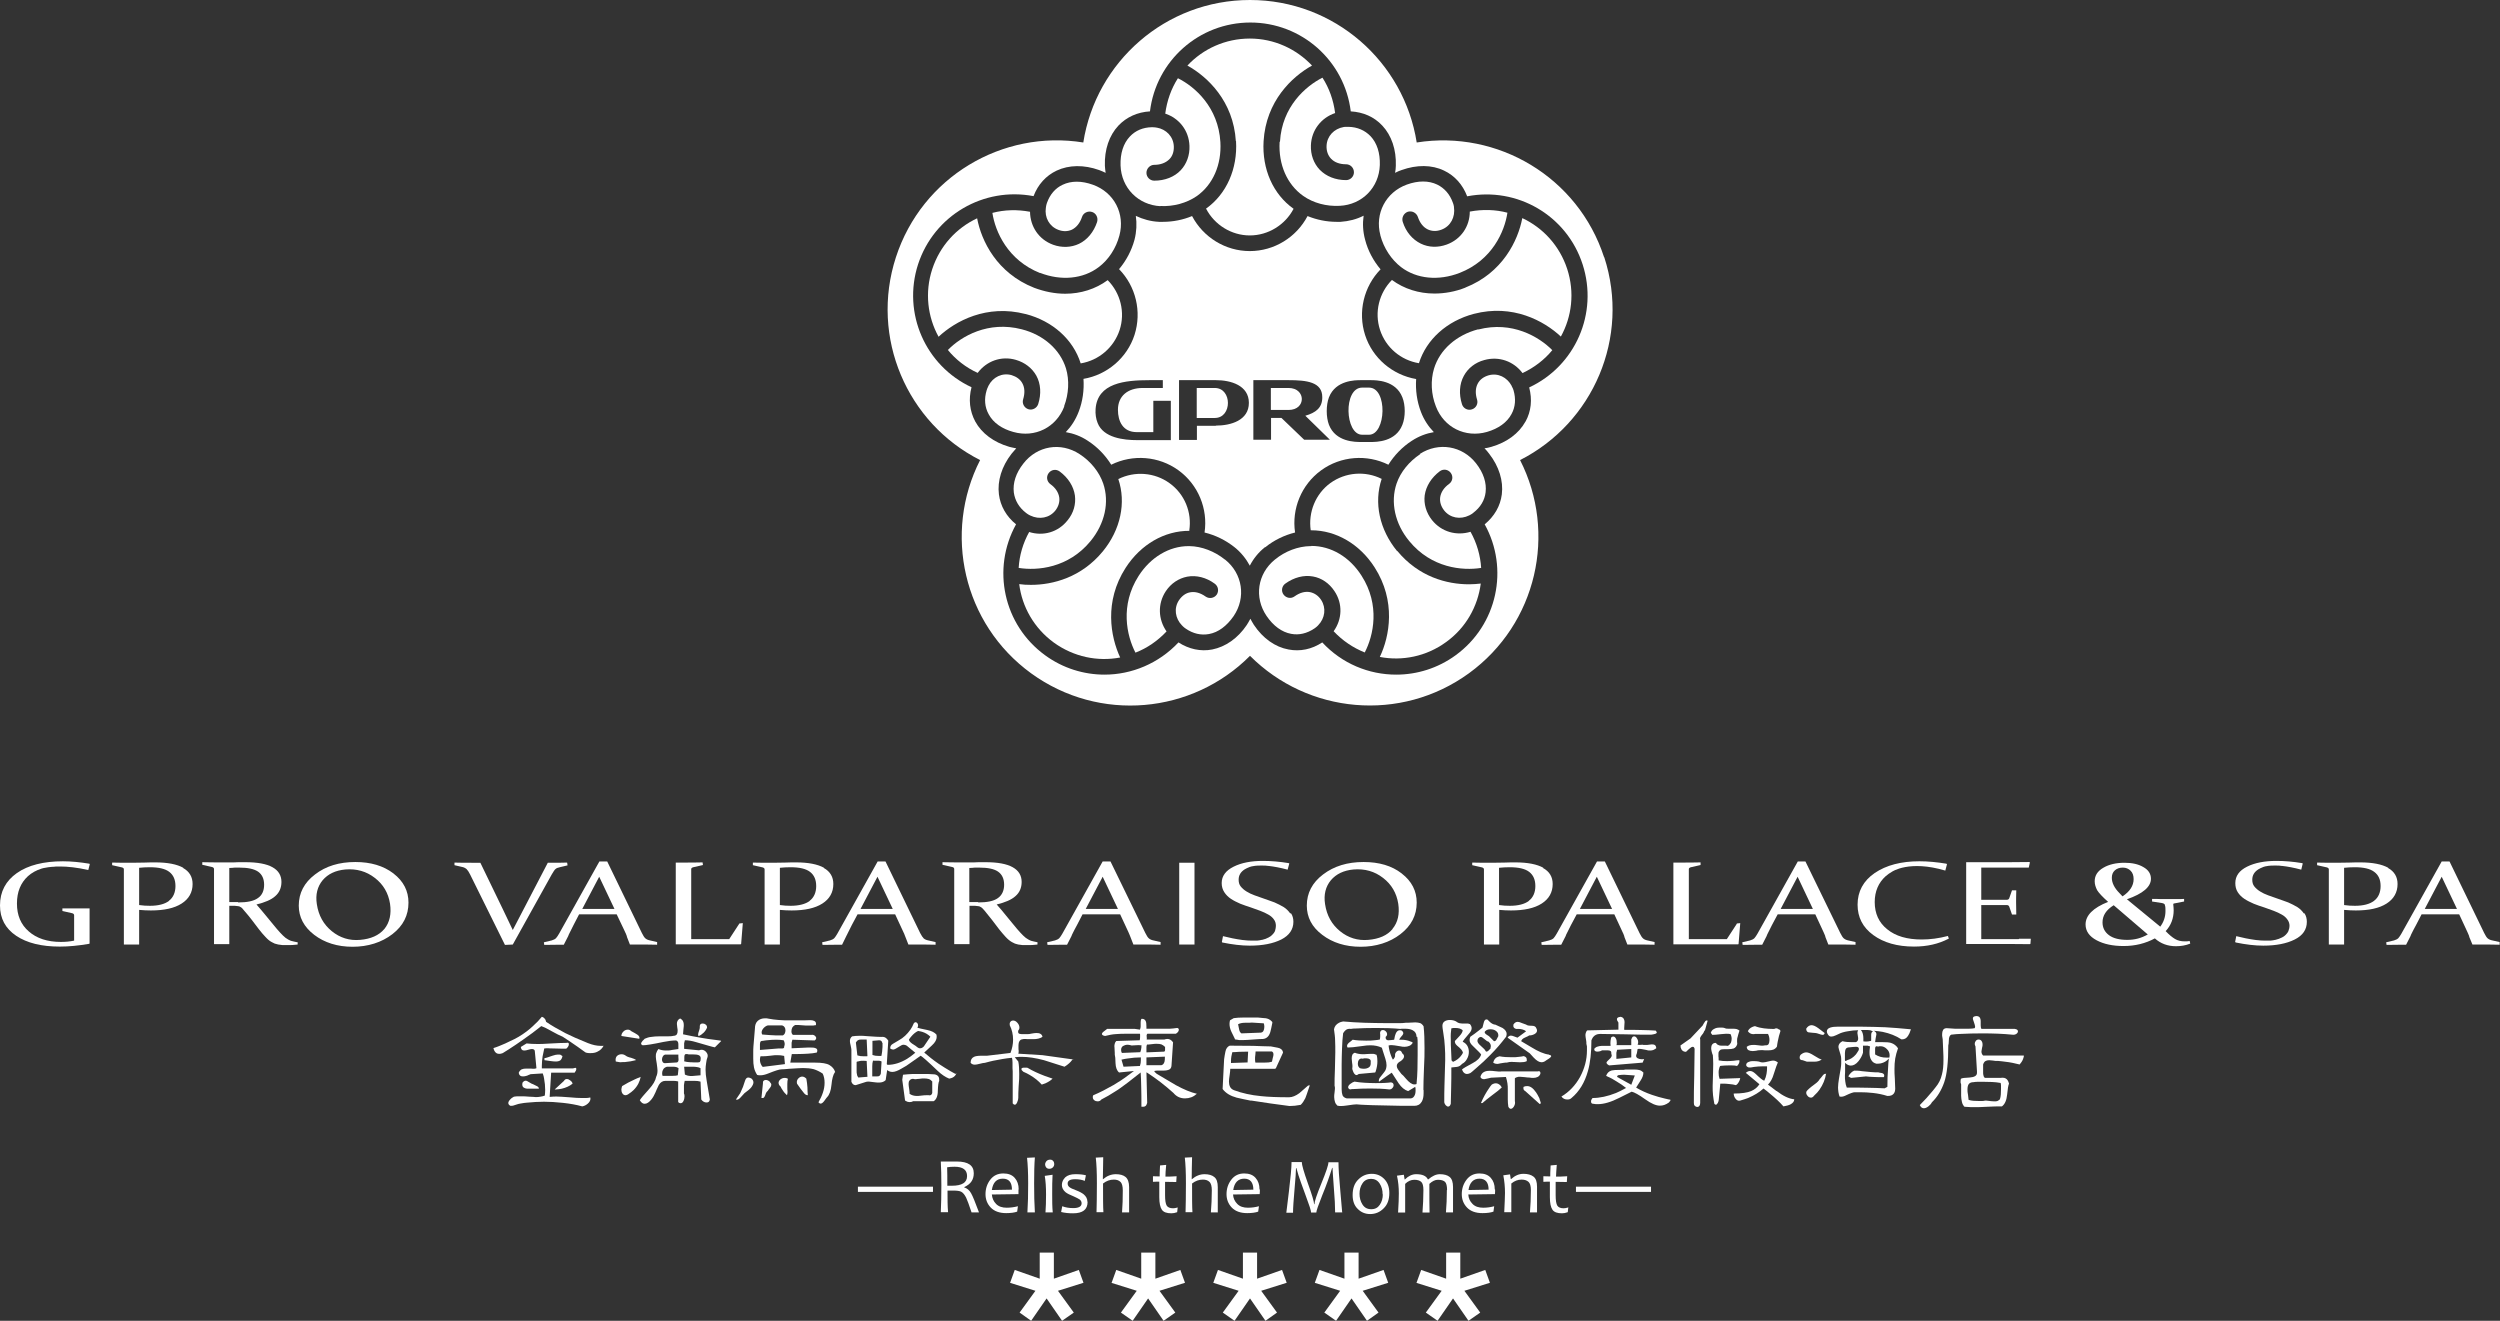 <?xml version="1.0" encoding="UTF-8"?><svg id="Capa_2" xmlns="http://www.w3.org/2000/svg" viewBox="0 0 134.22 70.91"><rect x="0" y="0" width="134.22" height="70.91" fill="#333333" stroke="none"/><defs><style>.cls-1{fill:#fff;}</style></defs><g id="Capa_1-2"><path class="cls-1" d="m57.13,21.81c.25-.66.29-1.4.1-2.03-.31-1.01-1.2-1.8-2.37-2.1-1.81-.47-3.26.38-3.97,1.11.42.51.96.94,1.6,1.23.47-.63,1.26-.93,2.05-.7.48.14.87.44,1.1.85.24.44.27.98.1,1.52-.07.22-.31.35-.53.28-.22-.07-.35-.31-.28-.53.1-.33.09-.62-.04-.86-.11-.21-.32-.36-.58-.44-.5-.14-1,.1-1.24.57h0s-.02.05-.03.07c-.03.06-.05.11-.07.18-.14.46-.1.9.11,1.28.24.45.7.78,1.32.95,1.16.33,2.31-.24,2.74-1.37Z"/><path class="cls-1" d="m55.26,28.55c-.34.61-.53,1.27-.57,1.94,1,.16,2.67.01,3.86-1.44.77-.94,1.02-2.09.68-3.09-.21-.62-.68-1.2-1.27-1.58-1.01-.66-2.28-.45-3.02.51-.4.51-.57,1.04-.51,1.55.06.43.28.81.66,1.1.05.04.1.07.15.1.03.01.05.02.08.04,0,0,0,0,0,0,.48.23,1.02.13,1.34-.27.17-.22.24-.46.21-.7-.04-.27-.2-.52-.48-.72-.19-.14-.23-.4-.09-.59.14-.19.4-.23.59-.09.46.34.75.8.82,1.29.06.47-.07.94-.39,1.33-.51.65-1.32.87-2.07.63Z"/><path class="cls-1" d="m55.07,16.86c1.45.38,2.55,1.37,2.95,2.65.97-.16,1.78-.85,2.09-1.79.31-.95.05-1.98-.64-2.68-.65.48-1.45.73-2.28.73-.55,0-1.11-.11-1.67-.32-2-.79-2.83-2.51-3.06-3.73-1.11.52-2,1.48-2.41,2.73-.41,1.25-.25,2.56.34,3.63.9-.84,2.58-1.76,4.67-1.22Z"/><path class="cls-1" d="m63.85,28.48c.15-.97-.25-1.96-1.06-2.54-.8-.58-1.87-.66-2.75-.22.43,1.27.12,2.72-.83,3.88-1.15,1.4-2.68,1.8-3.86,1.8-.22,0-.43-.01-.63-.04.15,1.21.79,2.36,1.86,3.14,1.07.77,2.35,1.03,3.56.8-.52-1.12-.87-3,.29-4.81.81-1.26,2.09-2,3.43-1.99Z"/><path class="cls-1" d="m78.68,15.44c-.55.22-1.12.32-1.67.32-.83,0-1.63-.25-2.28-.73-.69.7-.95,1.73-.64,2.68.31.95,1.12,1.63,2.09,1.79.4-1.28,1.51-2.27,2.95-2.65,2.08-.54,3.76.37,4.67,1.22.59-1.07.75-2.37.34-3.63-.41-1.25-1.3-2.21-2.41-2.73-.23,1.21-1.06,2.94-3.06,3.73Z"/><path class="cls-1" d="m65.76,30.04c-.55-.44-1.24-.71-1.9-.72-.02,0-.03,0-.05,0-1.04,0-2.04.6-2.68,1.6-1.01,1.58-.64,3.21-.17,4.12.62-.24,1.19-.63,1.67-1.14-.45-.64-.49-1.48-.04-2.16.28-.42.69-.69,1.15-.78.49-.09,1.02.04,1.48.38.19.14.23.4.1.59-.14.19-.4.23-.59.1-.28-.2-.57-.28-.83-.23-.24.04-.44.19-.6.42-.29.43-.21.98.16,1.36,0,0,0,0,0,0,.02.01.03.03.04.04.05.05.1.09.16.13.39.27.82.37,1.25.29.5-.09.95-.43,1.32-.96.68-1,.48-2.28-.45-3.03Z"/><path class="cls-1" d="m74.11,12.64c.18.68.59,1.3,1.11,1.7.84.64,2.02.75,3.15.31,1.74-.68,2.41-2.22,2.56-3.23-.64-.17-1.33-.19-2.02-.06,0,.79-.47,1.49-1.24,1.77-.47.17-.96.16-1.39-.05-.45-.22-.8-.63-.97-1.17-.07-.22.05-.46.27-.54.22-.07.46.05.54.27.11.33.29.56.54.68.22.1.47.11.73.01.49-.18.75-.68.67-1.21,0,0,0-.02,0-.02-.01-.07-.03-.15-.06-.22-.16-.45-.45-.78-.84-.97-.46-.22-1.02-.22-1.63,0-1.13.41-1.73,1.56-1.42,2.72Z"/><path class="cls-1" d="m68.7,7.62c-.07,1.21.4,2.29,1.27,2.9.54.38,1.25.57,1.96.53,1.2-.06,2.11-.98,2.15-2.19.02-.64-.15-1.18-.5-1.55-.3-.31-.7-.49-1.18-.5-.06,0-.12,0-.18,0-.03,0-.05.01-.08.01h0c-.52.09-.9.49-.92,1.01-.01.27.07.51.24.69.19.2.47.3.81.3.23,0,.42.19.42.43,0,.23-.19.42-.42.42h0c-.57,0-1.07-.2-1.42-.56-.32-.34-.49-.8-.47-1.31.03-.82.56-1.48,1.3-1.73-.09-.7-.32-1.34-.68-1.9-.91.46-2.17,1.56-2.28,3.43Z"/><path class="cls-1" d="m66.36,7.57c.09,1.49-.51,2.85-1.61,3.63.45.87,1.36,1.44,2.35,1.44s1.9-.57,2.35-1.43c-1.1-.78-1.7-2.13-1.61-3.63.13-2.15,1.52-3.46,2.6-4.06-.84-.89-2.03-1.45-3.34-1.45s-2.51.55-3.35,1.45c1.08.6,2.47,1.91,2.6,4.06Z"/><path class="cls-1" d="m55.84,14.65c1.13.44,2.31.33,3.15-.31.52-.39.93-1.01,1.11-1.7.31-1.16-.28-2.31-1.42-2.72-.61-.22-1.17-.22-1.63,0-.39.18-.68.52-.84.97-.02.06-.04.13-.05.19,0,.02,0,.04-.01.07,0,0,0,0,0,0-.08.53.19,1.01.67,1.19.26.1.51.09.73-.01.24-.12.43-.35.54-.68.07-.22.31-.34.54-.27.22.07.34.31.27.54-.18.54-.53.96-.97,1.17-.42.2-.92.22-1.39.05-.77-.28-1.23-.98-1.24-1.77-.69-.13-1.37-.11-2.02.06.15,1,.82,2.54,2.56,3.23Z"/><path class="cls-1" d="m65.22,20.83h-.97v1.61h.97c.94,0,.94-1.61,0-1.61Z"/><path class="cls-1" d="m62.29,11.06c.71.04,1.42-.16,1.96-.53.87-.61,1.34-1.69,1.27-2.9-.11-1.87-1.37-2.98-2.28-3.43-.36.56-.59,1.21-.68,1.9.75.25,1.27.91,1.3,1.73.02.5-.15.97-.47,1.31-.34.36-.85.56-1.42.56h0c-.23,0-.42-.19-.42-.42,0-.23.19-.43.42-.43.34,0,.62-.11.81-.3.17-.17.25-.41.24-.69-.02-.52-.4-.92-.92-1.01,0,0,0,0,0,0-.02,0-.05,0-.07-.01-.05,0-.1-.01-.16-.01-.01,0-.02,0-.03,0-.48.01-.88.18-1.18.5-.35.37-.52.91-.5,1.55.04,1.21.95,2.13,2.15,2.19Z"/><path class="cls-1" d="m76.25,24.38c-.59.39-1.06.96-1.27,1.58-.34,1-.09,2.16.68,3.09,1.19,1.45,2.86,1.6,3.86,1.44-.04-.66-.23-1.33-.57-1.94-.75.23-1.56.01-2.07-.63-.31-.39-.45-.87-.39-1.33.07-.49.36-.95.81-1.29.19-.14.45-.1.59.09.14.19.1.45-.09.59-.28.2-.44.45-.48.72-.03.24.04.48.21.7.32.41.87.51,1.35.27.01,0,.03-.01.04-.02.06-.03.12-.07.18-.12.38-.29.61-.67.66-1.1.06-.5-.11-1.04-.51-1.55-.74-.95-2.01-1.16-3.02-.51Z"/><path class="cls-1" d="m67.93,29.38c.47-.38,1.03-.65,1.6-.79-.19-1.27.34-2.57,1.4-3.34,1.06-.77,2.46-.87,3.61-.3.31-.5.74-.95,1.25-1.28.38-.25.78-.4,1.19-.47-.29-.3-.53-.66-.69-1.08-.22-.57-.3-1.18-.26-1.77-1.27-.22-2.34-1.12-2.74-2.36-.4-1.24-.07-2.61.83-3.53-.38-.45-.68-1-.83-1.59-.12-.44-.14-.87-.08-1.29-.37.19-.79.3-1.24.33-.07,0-.14,0-.21,0-.54,0-1.07-.11-1.56-.31-.6,1.14-1.79,1.88-3.1,1.88s-2.5-.74-3.1-1.88c-.48.2-1.02.31-1.56.31-.07,0-.14,0-.21,0-.45-.02-.87-.14-1.25-.32.06.41.04.85-.07,1.28-.16.59-.45,1.13-.83,1.58.9.92,1.23,2.28.83,3.53-.4,1.24-1.48,2.15-2.74,2.36.04.59-.04,1.21-.26,1.77-.16.42-.4.79-.69,1.09.41.07.82.22,1.19.47.51.33.94.78,1.25,1.28,1.15-.57,2.55-.47,3.61.3,1.06.77,1.59,2.07,1.4,3.34.58.14,1.13.41,1.61.79.35.28.62.62.82.99.19-.37.46-.71.81-.99Zm-5.06-5.75h-1.82c-.71,0-1.81-.12-2.12-.92-.09-.22-.13-.49-.11-.75.1-1.4,1.57-1.55,2.9-1.55h.71v.42h-1.08c-.8,0-1.33.43-1.33,1.17,0,.61.26,1.2,1.01,1.2h.89v-1.68h.94v2.1Zm2.4-.77h-1.01v.76h-.96v-3.21h1.98c.8,0,1.77.28,1.77,1.22s-.97,1.22-1.77,1.22Zm6.08-1.53c.36-.92,1.41-.92,1.72-.92h.51c.3,0,1.35,0,1.71.92.17.42.17,1.06,0,1.48-.36.92-1.4.92-1.71.92h-.51c-.31,0-1.36,0-1.72-.92-.16-.42-.16-1.06,0-1.48Zm-4.07-.92h1.9c.98,0,1.81.1,1.81.91.01.57-.35.84-.91,1l1.32,1.29h-1.38l-1.22-1.17h-.56v1.17h-.95v-3.21Z"/><path class="cls-1" d="m75.01,29.59c-.95-1.16-1.26-2.6-.83-3.88-.88-.44-1.94-.36-2.75.22-.8.58-1.2,1.57-1.06,2.54.01,0,.02,0,.03,0,1.33,0,2.6.74,3.4,1.99,1.16,1.81.81,3.7.28,4.81,1.2.23,2.49-.02,3.56-.8,1.07-.77,1.7-1.92,1.86-3.14-.19.02-.4.04-.63.04-1.19,0-2.71-.4-3.86-1.8Z"/><path class="cls-1" d="m86.12,13.81c-1.4-4.31-5.72-6.85-10.06-6.16-.68-4.33-4.42-7.65-8.95-7.65s-8.27,3.32-8.95,7.65c-4.34-.7-8.66,1.85-10.06,6.16-1.4,4.31.6,8.91,4.52,10.89-1.99,3.91-.92,8.79,2.74,11.45,3.67,2.66,8.65,2.18,11.75-.94,3.1,3.11,8.08,3.6,11.75.94,3.66-2.66,4.74-7.54,2.75-11.45,3.92-1.99,5.92-6.58,4.52-10.89Zm-4.22,8.82c-.35.64-1,1.12-1.83,1.36-.12.04-.25.06-.37.08.09.09.17.18.25.29.53.68.77,1.46.68,2.18-.08.63-.4,1.18-.92,1.61,1.32,2.38.68,5.4-1.56,7.03-.96.7-2.08,1.04-3.19,1.04-1.47,0-2.91-.59-3.97-1.73-.56.37-1.19.5-1.81.38-.72-.13-1.38-.6-1.86-1.32-.07-.11-.13-.22-.19-.33-.06.11-.12.22-.19.33-.48.72-1.15,1.18-1.86,1.32-.62.12-1.25-.02-1.81-.38-1.06,1.13-2.51,1.73-3.97,1.73-1.11,0-2.23-.34-3.19-1.04-2.24-1.63-2.88-4.64-1.56-7.03-.52-.42-.84-.98-.92-1.61-.09-.72.15-1.5.68-2.18.08-.1.17-.2.25-.29-.12-.02-.25-.05-.37-.08-.83-.24-1.48-.72-1.83-1.36-.3-.56-.37-1.19-.2-1.84-2.47-1.15-3.72-3.97-2.87-6.6.86-2.63,3.52-4.17,6.2-3.66.24-.63.67-1.1,1.24-1.37.66-.31,1.47-.32,2.28-.03.12.04.24.1.35.15-.02-.12-.03-.25-.04-.38-.03-.86.23-1.63.73-2.16.44-.46,1.02-.72,1.69-.76.33-2.71,2.63-4.77,5.39-4.77s5.06,2.06,5.39,4.77c.67.04,1.25.29,1.69.76.5.53.76,1.3.73,2.16,0,.13-.02.26-.04.38.11-.06.23-.11.35-.15.81-.29,1.62-.29,2.28.03.57.27,1,.75,1.24,1.38,2.68-.52,5.35,1.02,6.2,3.66.85,2.63-.4,5.45-2.87,6.6.17.65.11,1.28-.2,1.84Z"/><path class="cls-1" d="m79.36,17.68c-1.17.31-2.06,1.09-2.37,2.11-.19.63-.16,1.37.1,2.03.43,1.13,1.58,1.7,2.74,1.37.62-.18,1.08-.51,1.32-.96.21-.38.24-.82.11-1.27-.02-.06-.04-.12-.07-.17-.01-.02-.03-.04-.03-.07,0,0,0,0,0,0-.25-.47-.74-.71-1.24-.57-.27.08-.47.23-.58.44-.13.24-.14.54-.04.86.07.22-.05.46-.28.53-.22.07-.46-.05-.53-.28-.17-.54-.14-1.08.1-1.52.22-.41.61-.72,1.1-.85.79-.22,1.58.07,2.05.7.64-.3,1.18-.72,1.6-1.23-.71-.72-2.16-1.58-3.97-1.11Z"/><path class="cls-1" d="m70.4,29.32s-.03,0-.05,0c-.66.01-1.35.27-1.9.72-.94.76-1.13,2.03-.45,3.03.36.53.82.87,1.32.96.42.08.85-.02,1.25-.29.05-.03.09-.07.14-.11.02-.02.04-.04.06-.06,0,0,0,0,0,0,.37-.38.44-.93.16-1.36-.15-.23-.36-.37-.6-.42-.27-.05-.55.03-.83.23-.19.14-.45.09-.59-.1-.14-.19-.09-.46.1-.59.46-.33.99-.47,1.48-.38.46.08.87.36,1.15.78.46.68.42,1.52-.04,2.16.48.51,1.05.89,1.67,1.14.47-.9.84-2.54-.17-4.12-.64-1.01-1.64-1.6-2.69-1.6Z"/><path class="cls-1" d="m73.13,23.34h.37c.92,0,1.01-2.53,0-2.53h-.37c-1.02,0-.93,2.53,0,2.53Z"/><path class="cls-1" d="m69.18,20.83h-.95v1.18h.95c.96,0,.94-1.18,0-1.18Z"/><rect class="cls-1" x="46.06" y="63.71" width="4.03" height=".28"/><rect class="cls-1" x="84.61" y="63.71" width="4.03" height=".28"/><path class="cls-1" d="m52.56,65.09h-.4c-.13-.4-.23-.66-.29-.79-.08-.16-.17-.27-.27-.32-.08-.04-.22-.06-.42-.06-.12,0-.22,0-.31,0,0,.45,0,.84.03,1.16h-.39c.02-.43.03-.91.03-1.43,0-.49-.01-.92-.03-1.29h.29c.06,0,.14,0,.24,0,.1,0,.21,0,.33,0,.61,0,.91.21.91.63,0,.35-.17.59-.51.74v.02c.15.05.28.15.37.32.08.14.22.48.42,1.02Zm-.64-1.95c0-.33-.22-.5-.67-.5-.16,0-.29.01-.4.03.01.24.01.57.01.99.08,0,.17,0,.24,0,.55,0,.82-.17.82-.52Z"/><path class="cls-1" d="m54.68,63.87c0,.06,0,.14,0,.24l-1.43.02c.02.2.09.37.23.51.14.14.33.2.57.2.21,0,.41-.03.6-.08l-.04.29c-.14.05-.33.08-.59.08-.36,0-.64-.1-.83-.3-.19-.2-.28-.44-.28-.72,0-.3.09-.56.26-.78.17-.22.4-.33.7-.33.27,0,.47.08.61.24.14.16.21.36.21.61Zm-.35,0c0-.39-.16-.59-.49-.59s-.53.2-.59.61l1.08-.02Z"/><path class="cls-1" d="m55.56,65.09h-.4c.03-.46.04-.98.04-1.55s-.02-1.02-.06-1.38l.42-.02c-.03.38-.04.84-.04,1.4s.01,1.09.04,1.55Z"/><path class="cls-1" d="m56.51,65.09h-.38c.02-.28.03-.59.03-.95,0-.4-.02-.74-.07-1.01l.42-.06c-.02.29-.02.65-.02,1.07,0,.33,0,.65.03.95Zm.09-2.6c0,.07-.02.13-.07.18-.05.05-.11.08-.19.08-.07,0-.13-.02-.17-.07-.04-.05-.06-.1-.06-.16,0-.07.03-.13.07-.18.05-.05.11-.08.2-.08.07,0,.12.02.16.07.04.04.06.1.06.16Z"/><path class="cls-1" d="m58.39,64.53c0,.41-.26.61-.78.61-.23,0-.44-.02-.64-.07l.06-.31c.18.07.38.1.59.1.3,0,.45-.09.45-.26,0-.08-.04-.15-.1-.2-.07-.05-.18-.1-.33-.17-.2-.08-.34-.15-.43-.22-.13-.11-.2-.24-.2-.39s.06-.29.18-.41c.12-.11.3-.17.54-.17s.43.02.57.06l-.06.3c-.15-.06-.32-.09-.52-.09-.27,0-.4.08-.4.23,0,.08.03.14.09.19.06.05.18.11.35.17.19.07.33.15.42.22.13.11.2.24.2.39Z"/><path class="cls-1" d="m60.62,65.09h-.38c.03-.37.04-.76.04-1.18,0-.22-.04-.38-.13-.46-.08-.08-.2-.12-.35-.12-.21,0-.4.07-.58.21,0,.76,0,1.27.02,1.54h-.37c.01-.37.02-.89.02-1.55,0-.59-.02-1.04-.06-1.38l.4-.02c0,.42-.02.82-.02,1.18h.01c.21-.18.44-.27.69-.27.22,0,.4.05.52.15.12.1.19.28.19.55,0,.03,0,.08,0,.15,0,.08,0,.15,0,.2,0,.2,0,.53,0,.99Z"/><path class="cls-1" d="m63.23,64.81l-.03.27c-.11.04-.21.06-.31.06-.25,0-.42-.06-.51-.19-.09-.13-.14-.35-.14-.68,0-.21,0-.49,0-.83-.08,0-.19,0-.34.01v-.3c.15,0,.26.01.36.01,0-.08,0-.28.02-.59l.33-.03c-.03.29-.04.5-.04.63.14,0,.34,0,.6-.02l-.02.31c-.25,0-.45-.01-.6-.01,0,.21,0,.45,0,.71,0,.29.03.47.09.57.06.09.17.14.34.14.05,0,.13-.01.24-.04Z"/><path class="cls-1" d="m65.39,65.09h-.38c.03-.37.05-.76.05-1.18,0-.22-.04-.38-.13-.46-.08-.08-.2-.12-.35-.12-.21,0-.4.07-.58.21,0,.76,0,1.27.02,1.54h-.37c.01-.37.02-.89.02-1.55,0-.59-.02-1.04-.06-1.38l.39-.02c-.01.42-.02.82-.02,1.18h.01c.21-.18.44-.27.68-.27.22,0,.4.05.52.15.13.1.19.28.19.55,0,.03,0,.08,0,.15,0,.08,0,.15,0,.2,0,.2,0,.53,0,.99Z"/><path class="cls-1" d="m67.64,63.87c0,.06,0,.14-.01.24l-1.43.02c.01.2.09.37.23.51.14.14.33.2.57.2.21,0,.41-.03.59-.08l-.04.29c-.14.05-.33.08-.59.08-.36,0-.64-.1-.83-.3-.19-.2-.28-.44-.28-.72,0-.3.09-.56.26-.78.17-.22.4-.33.69-.33.27,0,.47.08.61.24.14.16.21.36.21.61Zm-.35,0c0-.39-.17-.59-.49-.59s-.53.2-.59.61l1.08-.02Z"/><path class="cls-1" d="m72.07,65.09h-.39c0-.31-.02-.76-.07-1.34-.04-.59-.07-.94-.07-1.05h-.02c-.14.45-.31.94-.53,1.47-.21.53-.32.84-.32.93h-.28c0-.1-.1-.41-.3-.94-.2-.53-.32-.89-.38-1.07-.05-.18-.09-.31-.11-.38h-.02c0,.19-.03.57-.08,1.15-.05.58-.08.99-.08,1.25h-.36s.05-.4.14-1.15c.09-.75.14-1.27.14-1.57h.55c0,.15.11.53.33,1.15.22.61.33.98.33,1.11h.02c0-.13.12-.5.37-1.11.25-.61.38-.99.38-1.14h.54c0,.29.03.81.1,1.56.06.75.1,1.13.1,1.15Z"/><path class="cls-1" d="m74.59,64.05c0,.36-.1.63-.31.83-.2.2-.44.3-.72.3-.26,0-.48-.09-.66-.27-.19-.18-.28-.43-.28-.75,0-.36.1-.64.31-.84.2-.2.44-.3.72-.3.26,0,.48.09.66.27.18.18.28.43.28.75Zm-.36.07c0-.22-.05-.41-.16-.58-.11-.17-.27-.25-.46-.25s-.36.08-.46.24c-.11.16-.16.35-.16.56s.05.41.16.58c.11.17.26.25.47.25s.35-.08.46-.24.16-.35.16-.56Z"/><path class="cls-1" d="m77.69,63.89c0-.22-.04-.37-.11-.44-.08-.07-.2-.11-.38-.11-.15,0-.3.07-.46.22,0,.17,0,.34,0,.5,0,.23,0,.58.01,1.04h-.38c.03-.4.05-.8.05-1.21,0-.22-.04-.37-.12-.44-.08-.07-.2-.11-.37-.11s-.34.07-.49.22c0,.44,0,.95,0,1.54h-.38c.03-.47.04-.81.04-1.03,0-.32-.03-.64-.1-.95l.37-.05.04.25h.02c.18-.18.38-.28.6-.28.33,0,.54.09.63.28h.02c.21-.18.42-.28.62-.28.23,0,.41.05.53.15.12.1.18.28.18.54,0,.03,0,.08,0,.16,0,.08,0,.13,0,.16,0,.23,0,.58,0,1.04h-.38c.03-.37.05-.77.05-1.21Z"/><path class="cls-1" d="m80.27,63.87c0,.06,0,.14-.01.24l-1.43.02c.01.2.09.37.23.51.14.14.33.2.57.2.21,0,.41-.03.59-.08l-.04.29c-.14.05-.33.08-.59.08-.36,0-.64-.1-.83-.3-.19-.2-.28-.44-.28-.72,0-.3.09-.56.26-.78.17-.22.4-.33.69-.33.27,0,.47.08.61.24.14.16.21.36.21.61Zm-.35,0c0-.39-.17-.59-.49-.59s-.53.2-.59.61l1.08-.02Z"/><path class="cls-1" d="m82.52,65.09h-.38c.03-.37.05-.76.05-1.2,0-.21-.04-.36-.13-.44-.09-.08-.21-.12-.37-.12-.2,0-.38.07-.55.21,0,.47,0,.99,0,1.54h-.38c.02-.47.04-.81.04-1.03,0-.33-.03-.64-.09-.95l.36-.05.04.25h.02c.21-.19.43-.28.66-.28s.41.05.54.15c.13.1.19.28.19.54,0,.03,0,.08,0,.16,0,.08,0,.13,0,.16,0,.23,0,.58,0,1.04Z"/><path class="cls-1" d="m84.2,64.81l-.03.27c-.11.04-.21.06-.31.06-.25,0-.42-.06-.51-.19-.09-.13-.14-.35-.14-.68,0-.21,0-.49,0-.83-.08,0-.19,0-.35.01v-.3c.15,0,.26.01.37.01,0-.08,0-.28.02-.59l.33-.03c-.02.29-.04.5-.04.63.14,0,.34,0,.6-.02l-.02.31c-.25,0-.45-.01-.6-.01,0,.21,0,.45,0,.71,0,.29.03.47.09.57.06.09.17.14.33.14.06,0,.14-.01.24-.04Z"/><path class="cls-1" d="m32.42,56.12c-.08.16-.19.27-.34.34-.11.06-.23.08-.37.08-.08,0-.13,0-.17-.01-.04,0-.08-.02-.11-.03-.26-.19-.54-.39-.84-.59-.1-.07-.23-.15-.38-.25-.11-.04-.35-.16-.71-.36-.17-.1-.32-.17-.44-.21-.3.24-.63.49-.98.73-.28.2-.54.37-.77.52-.2.13-.31.2-.32.2-.07.03-.14.04-.19.04-.11,0-.19-.05-.25-.15-.02-.03-.04-.09-.06-.16.2-.06.41-.15.64-.25.07-.03.16-.08.27-.13.3-.13.59-.3.88-.52.21-.16.4-.34.59-.53.07-.08.14-.16.22-.25.08.02.14.07.19.15.01.03.03.07.04.12.29.2.64.4,1.04.61.13.06.3.14.51.24.21.09.44.19.69.29.25.1.48.15.68.15.03,0,.06,0,.09,0,.04,0,.06,0,.08,0Zm-.73,2.79s.01.06.01.08c0,.09-.05.18-.14.26-.09.08-.19.13-.3.15-.32-.09-.67-.15-1.04-.19-.37-.04-.71-.06-1.01-.06s-.62.02-.92.05c-.1,0-.22.03-.36.05-.04,0-.14.03-.29.08-.07.03-.13.04-.18.04-.03,0-.05,0-.06,0-.07-.04-.11-.09-.11-.15,0-.06.04-.13.11-.2.05-.06.12-.1.19-.14.03,0,.09-.02.17-.02.08,0,.15,0,.23,0,.11,0,.26,0,.44.02.18,0,.28.02.31.02.1,0,.19,0,.27-.02.08-.01.16-.03.24-.06.01-.1.02-.2.02-.3,0-.2-.02-.41-.06-.62-.01-.07-.03-.16-.07-.27l-.65.04c-.11.04-.17.07-.19.08-.09.03-.16.04-.22.04-.06,0-.12-.01-.15-.04-.04-.03-.07-.08-.08-.16.04-.09.1-.15.16-.18.07-.03.15-.04.25-.04.05,0,.11,0,.17,0,.06,0,.12,0,.18.01.06,0,.13,0,.19-.03l-.08-.84c0-.07-.01-.12-.04-.15-.03-.03-.07-.04-.12-.04-.04,0-.1.01-.2.04-.09.03-.16.04-.21.04-.06,0-.1-.01-.13-.04-.03-.03-.05-.08-.06-.15l.31-.19c.18.02.37.03.57.03.17,0,.36,0,.58-.02.51-.03.84-.04.99-.04.03,0,.06-.01.06-.01.05,0,.07.03.07.08,0,.04-.01.09-.04.13-.03.05-.06.08-.1.11-.05,0-.1,0-.15,0-.06,0-.1,0-.12,0-.08,0-.21,0-.4-.01-.19,0-.28-.01-.29-.01h-.11c-.05,0-.09.01-.11.01-.03.12-.06.27-.09.43-.02.16-.04.33-.04.5v.1s0,.02,0,.04h1.68s.08-.03.12-.03.05.02.05.06c0,.06-.03.12-.09.2h-1.26l-.08,1.3c.12-.01.23-.02.35-.02.16,0,.39.02.69.04.31.03.54.04.69.04.07,0,.15,0,.22,0,.08,0,.15-.01.23-.03Zm-2.75-.46h-.5c-.12,0-.2,0-.26-.03-.09-.03-.14-.09-.14-.19,0-.01,0-.04.01-.1.05-.07.11-.11.17-.11.05,0,.11.03.2.09.09.06.16.09.2.1,0,0,.06.03.16.08.1.04.15.09.15.15Zm1.26-1.76c-.02.11-.06.19-.12.24-.06.04-.14.06-.25.06-.06,0-.17-.01-.32-.03-.15-.02-.24-.04-.28-.04v-.11c.06,0,.2-.05.43-.13.12-.04.21-.06.27-.06.04,0,.08,0,.12,0,.04,0,.08.03.13.07Zm.54,1.49c-.16.13-.36.22-.58.27-.08.02-.18.03-.3.04h-.08l.5-.46c.03-.06.08-.1.15-.1s.13.03.19.08c.07.05.11.11.12.17Z"/><path class="cls-1" d="m34.13,56.92c-.18.05-.37.08-.58.1-.07,0-.16,0-.26.01l-.23-.04s-.01-.07-.01-.09c0-.09.03-.17.09-.22.06-.05.14-.08.23-.08s.16.03.23.08c.05.04.14.08.28.11.13.04.22.08.26.11Zm.27.88c-.05.27-.17.51-.38.72-.07.07-.17.15-.31.24-.05.03-.1.04-.13.04-.06,0-.12-.03-.16-.09-.04-.06-.06-.13-.06-.21,0-.06.02-.12.04-.19.21-.13.44-.25.68-.36.08-.04.18-.08.31-.13Zm-.08-2.03l-.96-.15c0-.09.04-.17.11-.24.07-.07.15-.1.24-.1.07,0,.13.03.18.08.15.08.26.14.33.19.07.05.11.1.11.16,0,.03,0,.05-.02.08Zm4.4.12l-.34.34c-.09-.01-.42-.11-1.01-.28-.23-.07-.43-.1-.6-.1-.02.06-.03.11-.04.16,0,.04,0,.1,0,.16v.1s0,.02,0,.04l.8.08c.05-.02.09-.03.13-.03.1,0,.18.04.25.12.07.08.1.16.08.26-.04.11-.07.22-.08.34-.02.12-.03.24-.03.35,0,.17.02.36.06.59.11.66.17.99.17,1.01-.02.11-.07.16-.17.16-.06,0-.11-.01-.16-.04-.05-.03-.1-.07-.13-.12l-.04-.96c-.1-.03-.2-.04-.31-.04-.04,0-.1,0-.18,0-.08,0-.14,0-.18,0-.03,0-.06,0-.1,0-.03,0-.06,0-.08,0-.02.08-.03.16-.04.23,0,.07,0,.15,0,.24v.13s0,.06,0,.08c.02.03.03.08.03.15,0,.09-.02.18-.06.26-.04.08-.09.11-.16.11-.04,0-.08-.02-.12-.06v-1.11c-.09-.02-.16-.03-.23-.03-.07,0-.15,0-.24,0h-.14s-.06,0-.08,0c-.14,0-.26.07-.35.22-.09.19-.15.32-.18.4-.06.14-.13.27-.22.38-.12.15-.24.23-.36.23-.1,0-.18-.06-.26-.19.05-.09.22-.29.5-.6.21-.23.34-.45.38-.66.05-.1.07-.21.07-.34,0-.08-.02-.2-.04-.37-.03-.17-.05-.29-.05-.36,0-.08,0-.16.03-.22.02-.06.05-.13.11-.2.11.05.25.08.4.08.11,0,.22,0,.33-.03.11-.02.23-.03.34-.05,0-.02,0-.05,0-.1,0-.07,0-.13,0-.16,0-.11-.04-.17-.12-.2-.2,0-.43.03-.68.08-.57.12-.94.18-1.12.18-.05-.02-.08-.05-.08-.09,0-.04.03-.09.08-.15.06-.05.09-.09.11-.11.11-.05.23-.09.36-.1.13-.02.26-.03.41-.03.06,0,.13,0,.19,0,.07,0,.13,0,.2,0,.15,0,.28,0,.4-.03.08,0,.13-.03.17-.08,0-.02.02-.04.03-.08,0-.02.01-.06.01-.11,0-.03,0-.09-.02-.18-.01-.08-.02-.15-.02-.19,0-.06.01-.12.04-.17.03-.05.07-.09.14-.12.07.04.12.09.15.15.03.06.04.12.04.2,0,.03,0,.1-.02.24-.01.13-.02.22-.02.26.31.07.64.13.98.19.23.04.48.08.75.11.19.03.28.04.29.04Zm-2.29.73h-.73s-.09.04-.11.09c-.03.05-.05.11-.05.17,0,.05.01.1.04.14.03.04.07.06.12.06l.65-.04c.06-.03.08-.08.08-.16-.01-.09-.01-.15-.01-.2,0-.03,0-.05,0-.06Zm0,.73s-.07-.05-.12-.06c-.05-.01-.1-.02-.15-.02-.03,0-.07,0-.13,0-.06,0-.11,0-.14,0-.04,0-.07,0-.08,0-.1.03-.17.08-.2.14-.04.06-.06.13-.06.19,0,.05,0,.09.01.12,0,.01,0,.03.02.04.04,0,.08,0,.11,0,.03,0,.06,0,.08,0,.06,0,.11,0,.17,0,.06,0,.11,0,.17,0,.12,0,.21-.01.28-.03l.04-.38Zm1.18-.42s.01-.06.01-.11c0-.09-.04-.14-.11-.17-.07-.03-.17-.04-.29-.04h-.13c-.1,0-.16,0-.2-.02-.06,0-.1,0-.12.03-.02.03-.03.07-.03.13,0,.06,0,.11,0,.15,0,.02,0,.04-.01.08.09.03.19.04.32.05.13,0,.19.01.2.01.08,0,.14,0,.19,0,.05,0,.09-.01.13-.02l.04-.08Zm0,.8v-.38c-.05-.03-.11-.05-.18-.06-.07-.01-.14-.02-.2-.02-.04,0-.11,0-.19,0-.08,0-.14,0-.18,0-.06,0-.1,0-.13,0l.04.42s.1.05.16.06c.06.01.11.02.14.02h.07s0,0,.01,0l.46-.04Zm.35-2.56c-.04.1-.1.19-.18.27-.08.08-.18.15-.28.19-.01-.03-.02-.07-.02-.1,0-.03.02-.11.06-.22.02-.06.03-.11.03-.14,0-.02,0-.04,0-.07,0-.1.05-.15.16-.15.06,0,.11.02.16.06.05.04.07.09.07.16Z"/><path class="cls-1" d="m40.31,57.88c.09.06.14.14.14.23,0,.08-.04.16-.11.26-.07.09-.2.2-.37.32-.1.11-.17.19-.22.24-.09.1-.17.13-.24.1l.23-.34.15-.34s.04-.11.1-.3c.04-.14.1-.2.18-.2.04,0,.09.01.14.04Zm4.51-.31c-.09.13-.15.35-.18.67-.03.32-.11.54-.24.67,0,0-.06.07-.15.2-.07.09-.13.14-.19.14-.04,0-.08-.02-.12-.07.1-.17.18-.34.24-.52.06-.18.09-.35.09-.53s-.03-.34-.1-.49c-.16-.11-.33-.19-.49-.24-.17-.04-.36-.06-.57-.06-.12,0-.37.02-.73.04-.21.02-.35.03-.43.03-.1,0-.33.07-.7.22-.17.07-.31.1-.43.1-.05,0-.11,0-.17-.02-.08-.12-.14-.26-.17-.4-.03-.14-.04-.3-.04-.48,0-.11,0-.21,0-.32,0-.11,0-.22.01-.33l.08-.96c0-.18.05-.32.15-.41.1-.09.23-.14.4-.14.06,0,.12,0,.18.02.17.03.35.06.54.07.18.02.38.02.59.02.18,0,.37,0,.55,0,.18,0,.37,0,.55-.01.09,0,.16.01.22.04.06.03.1.07.1.15,0,.03,0,.06-.01.08-.04,0-.09.01-.14.02-.05,0-.1,0-.15,0-.1,0-.18,0-.24,0-.25-.02-.38-.03-.41-.03-.07,0-.13,0-.17,0-.06.03-.11.07-.15.13-.03.06-.05.13-.05.21,0,.09.03.15.08.19h1c.06-.01.11,0,.17.04.05.04.08.08.08.13,0,.05-.03.1-.09.13l-1.19-.04c-.02.06-.03.11-.04.16,0,.04,0,.1,0,.16v.1s0,.02,0,.04l.88-.04h.11c.12,0,.21,0,.28.03.07.02.11.06.11.13,0,.04-.01.08-.03.11-.14.03-.3.05-.48.06-.18.01-.37.02-.59.02h-.18s-.07,0-.09,0l-.08.46h1.17s.1,0,.15,0c.37,0,.63.04.78.13.15.09.26.21.31.38Zm-2.72-1.38s.03-.08.03-.13-.01-.1-.03-.15c0-.02-.02-.04-.03-.06-.12-.02-.25-.03-.4-.03-.16,0-.32.01-.5.03-.06,0-.13.02-.21.03-.08,0-.12.02-.14.06-.01.04-.02.08-.02.13,0,.03,0,.07,0,.12,0,.06,0,.1,0,.12,0,.03,0,.05,0,.06l.99-.08s.04,0,.08,0c.06,0,.1,0,.13,0,.08,0,.11-.04.1-.11Zm.04.92l-.04-.42c-.12-.03-.24-.04-.37-.04-.08,0-.21,0-.38.03-.17.02-.3.03-.39.03-.06,0-.1,0-.13,0-.02.06-.03.12-.03.18,0,.1.02.19.07.28.01.03.04.07.08.11l1.19-.15Zm-.8,1c.05.04.07.08.07.13,0,.04-.02.1-.07.16-.08.1-.12.16-.12.17-.05.03-.1.1-.13.21-.04.11-.08.17-.13.17h-.08l.08-.77c0-.07,0-.12.03-.15.03-.03.07-.05.12-.05.09,0,.17.04.24.12Zm.69-2.52s.08-.05.1-.1c.02-.05.04-.1.04-.16,0-.15-.06-.24-.18-.28h-.76c-.08.02-.15.06-.23.14-.07.08-.11.16-.11.24,0,.03.01.07.03.11.1.01.23.02.38.03.15.01.28.02.38.02.09,0,.16,0,.21,0,.05,0,.1,0,.14,0Zm.27,2.33c-.02.08-.03.17-.03.27,0,.07,0,.13,0,.2,0,.06,0,.13.01.19,0,.07,0,.12-.01.15,0,.03-.02.06-.02.07-.09-.08-.18-.18-.25-.3-.03-.04-.06-.09-.09-.16-.07-.06-.11-.13-.11-.2s.03-.13.1-.19c.07-.05.14-.08.23-.08.06,0,.11.01.16.04Zm1.07.88c-.08,0-.15-.04-.21-.12-.06-.08-.12-.15-.18-.23l-.19-.27s-.01-.06-.01-.08c0-.08.03-.15.09-.21.06-.06.13-.09.2-.09.08,0,.15.04.22.11.03.16.05.32.06.47,0,.16.01.29.02.41Z"/><path class="cls-1" d="m51.35,57.61c-.03.11-.11.2-.22.25-.04.02-.09.03-.17.05-.2-.08-.41-.22-.61-.41-.51-.49-.82-.76-.92-.82l-.77.54s-.1.06-.26.15c-.2.12-.36.18-.49.18-.1,0-.19-.03-.28-.1l-.08.54c-.05.05-.1.08-.16.1-.06.02-.12.03-.19.03s-.14,0-.2-.01c-.21-.03-.32-.04-.34-.04-.07,0-.12,0-.15.01-.19.06-.38.12-.57.18-.11,0-.18-.06-.23-.18v-1.72s-.01-.12-.04-.23c-.03-.11-.04-.19-.04-.24,0-.11.04-.19.12-.25.12-.02.25-.03.39-.03.12,0,.27,0,.43.02.39.03.64.04.74.04.13-.02.24.02.32.12.01.02.03.04.06.08l-.08,1.26.04.04c.35,0,.7-.11,1.06-.33.12-.07.26-.18.43-.32l-.46-.38c-.05-.03-.11-.05-.17-.05s-.13.03-.2.08c-.18.12-.3.18-.35.18s-.11-.02-.16-.05c-.02-.11.03-.2.14-.26.11-.07.22-.13.32-.19.24-.13.44-.32.62-.57.06-.08.12-.2.18-.34.03-.04.06-.06.1-.06.03,0,.06.02.09.05.03.04.04.08.04.13,0,.04-.01.07-.04.11.06.03.24.07.54.13.23.05.39.13.49.25,0,.03.01.07.01.12,0,.14-.08.3-.26.46-.14.13-.27.25-.41.38.23.2.48.4.77.6.21.14.42.27.64.4.17.1.26.15.27.15Zm-4.78-.92l-.04-.88s-.06,0-.12,0c-.05,0-.1,0-.13,0-.08,0-.15,0-.2.03-.05.02-.09.07-.13.13l.08.69s.1.03.17.04c.07,0,.13.01.18.01.04,0,.09,0,.13,0,.01,0,.03,0,.05,0Zm0,1.11l-.04-.84c-.08,0-.13-.01-.17-.01-.09,0-.17,0-.26.03-.03,0-.07.01-.11.03,0,.03,0,.08,0,.14,0,.03,0,.09,0,.17,0,.08,0,.13,0,.17,0,.08,0,.14.02.19,0,.05.03.11.07.17l.5-.04Zm.8-1.8c-.02-.1-.07-.15-.17-.15-.12.01-.24.02-.36.03v.76s.1.03.16.04c.06,0,.12.01.17.01.04,0,.08,0,.11,0,.01,0,.03,0,.04,0,.01-.06.03-.14.04-.24,0-.09.02-.17.02-.24,0-.08,0-.14,0-.18,0,0,0-.02,0-.04Zm-.04.99s-.07-.04-.14-.04c-.02,0-.06,0-.11,0-.05,0-.09,0-.11,0s-.06,0-.1-.01c-.03.1-.04.2-.04.31,0,.03,0,.08,0,.16,0,.08,0,.14,0,.19,0,.03,0,.06,0,.1,0,.04,0,.06,0,.09.02,0,.05,0,.1,0,.05,0,.1,0,.13,0,.06,0,.12,0,.15-.03.04-.02.06-.06.08-.12l.04-.65Zm3.1,1.03c-.05.08-.07.27-.08.54,0,.28-.08.47-.22.56h-1.11s-.06.04-.1.04c-.03,0-.06.01-.09.01-.07,0-.13-.02-.2-.06,0,0-.02-.01-.04-.03l-.15-1.11.04-.27c.16-.02.34-.03.52-.04.18,0,.3,0,.35,0h.23c.06,0,.14,0,.23,0,.09,0,.21.01.36.02.18.03.27.14.25.32Zm-.38.65v-.61c-.06-.06-.12-.11-.19-.13-.07-.02-.15-.03-.24-.03-.07,0-.16,0-.26.02-.11,0-.17.02-.18.02-.06,0-.11,0-.16-.02-.09,0-.15.04-.19.09-.04.05-.05.11-.05.19,0,.04.01.15.04.33.01.09.02.16.01.19.05.04.11.07.18.09.07.02.14.03.21.03.04,0,.12,0,.25-.02s.22-.02.29-.02c.05,0,.08,0,.1,0,.06.02.12,0,.15-.04.01-.01.03-.04.04-.08Zm-.11-3.02c-.11-.11-.26-.2-.42-.25-.05-.02-.13-.03-.23-.05-.13.06-.25.16-.36.29-.04.04-.08.1-.13.17,0,.07.06.14.17.22.16.1.25.16.25.17.03.03.06.04.09.06.03.02.06.02.09.02.07,0,.13-.03.2-.1,0,0,.02-.03.04-.06l.31-.46Z"/><path class="cls-1" d="m57.61,56.85c-.08.11-.18.22-.3.31-.04.03-.09.07-.16.11-.53-.17-.9-.29-1.1-.35-.45-.12-.85-.18-1.19-.18-.11,0-.19,0-.25.01-.06,0-.1.01-.13.01l.19.23c.02.09.03.19.04.32,0,.12.01.24.01.35,0,.14,0,.36-.03.64-.02.29-.02.5-.02.64,0,.07-.02.15-.06.24-.04.09-.08.13-.13.13-.03,0-.07-.02-.11-.07v-1.72c0-.07-.01-.12-.01-.17v-.15c0-.05,0-.1,0-.15,0-.11-.01-.19-.03-.26-.34.03-.67.09-1.01.16-.12.03-.27.06-.44.11-.06,0-.15.02-.27.05-.12.03-.21.05-.27.05-.1,0-.17-.03-.23-.1,0-.16.06-.26.18-.32.08-.04.22-.06.4-.06h.2s.08,0,.1,0l1.26-.15c.09-.23.14-.47.14-.71,0-.28-.06-.54-.18-.78v-.11c.03-.09.09-.14.18-.14s.16.04.23.12c.07.08.11.16.11.26,0,.06-.02.11-.06.15,0,.03-.01.06-.01.07,0,.04.01.07.03.09.02.02.08.04.16.04.03,0,.07,0,.13,0,.06,0,.1,0,.12,0,.03,0,.06,0,.07,0,.04,0,.11,0,.22-.03.11-.02.19-.03.25-.03.09,0,.16.01.21.04.06.03.1.08.12.16-.06.05-.14.08-.22.1-.08.02-.17.03-.26.03-.07,0-.15,0-.22,0-.08,0-.15,0-.22-.01-.06,0-.12,0-.18.02-.06.01-.1.04-.14.1-.03.05-.05.12-.05.21,0,.05,0,.1,0,.15,0,.05,0,.1.01.16,0,.05,0,.1-.02.15l1.3.08c.55.08,1.1.15,1.65.23Zm-1.11,1.07c-.09.09-.22.17-.37.24-.05.02-.12.04-.2.07-.18-.2-.39-.37-.65-.52-.08-.05-.2-.11-.34-.17l-.08-.08s-.01-.02-.02-.04c0-.01,0-.02,0-.03,0-.02,0-.03.02-.04.03-.02.06-.03.11-.03.04,0,.07,0,.11,0,.03,0,.06,0,.09.01.26.16.57.3.91.43.11.04.25.09.43.15Z"/><path class="cls-1" d="m64.26,58.72c-.09.08-.19.15-.3.19-.11.04-.22.06-.34.06-.26,0-.46-.1-.62-.29-.2-.18-.42-.37-.68-.57-.21-.16-.39-.29-.54-.39-.15-.1-.22-.15-.23-.15l.04,1.64c-.02.08-.05.14-.09.17-.04.03-.08.04-.13.04-.04,0-.07,0-.08,0,0,0,0,0-.01-.01,0-.38,0-.73-.01-1.03,0-.31-.02-.57-.03-.8-.29.23-.52.41-.69.54-.27.2-.49.37-.68.48-.23.15-.48.3-.74.43-.05.07-.12.1-.2.1-.07,0-.13-.02-.18-.06-.05-.04-.08-.09-.08-.16,0-.04,0-.08.03-.11.36-.15.72-.34,1.09-.55.25-.15.52-.32.78-.52.1-.08.2-.15.31-.23l-.8.08c-.12-.1-.18-.27-.19-.5,0-.23-.02-.38-.04-.46,0-.02,0-.05,0-.09,0-.03,0-.1-.01-.19,0-.09-.01-.14-.01-.15,0-.05,0-.11.02-.16.01-.05.04-.1.08-.14l1.26-.04c.01-.05.02-.11.02-.17,0-.05,0-.09,0-.13,0-.01,0-.03-.01-.05h-.32c-.11,0-.21,0-.32,0-.26,0-.48,0-.66.02-.18.01-.37.05-.57.1-.12-.02-.17-.06-.17-.11,0-.03.02-.06.06-.1.02-.01.09-.07.22-.17h1.49l.27.04s.04-.09.04-.17c0-.04,0-.08,0-.13,0-.05,0-.08,0-.09,0-.08.01-.14.04-.19.11-.01.19.03.23.12.03.06.04.16.04.3v.11c.09,0,.22,0,.4,0s.31,0,.41,0c.22,0,.37,0,.46,0,.09,0,.21-.02.38-.04.06.01.09.04.09.1,0,.04-.02.08-.05.12-.04.04-.07.07-.11.09h-1.53s-.04.04-.04.1c0,.07.01.12.01.15,0,.02,0,.04-.01.06h.96c.05-.02.1-.03.15-.03.09,0,.16.03.23.09.02.02.05.05.08.09l-.08,1.19c0,.14-.04.23-.12.27-.08.04-.19.06-.34.06h-.14s-.09,0-.13,0c-.07,0-.13,0-.19.02,0,.01,0,.03,0,.04.07.06.11.1.12.11.34.2.69.41,1.03.61.42.23.8.39,1.15.47Zm-3.02-2.6s-.08-.01-.11-.01-.1,0-.19.01c-.09,0-.14.01-.15.01-.03,0-.06,0-.11-.02-.05-.01-.1-.02-.14-.02-.1,0-.18.03-.25.07-.07.05-.1.12-.1.21,0,.05.01.1.04.16l.99-.04s.03-.08.04-.13c0-.05.02-.09.02-.13,0-.03,0-.06,0-.09,0,0,0-.02,0-.03Zm0,.65c-.22,0-.46.02-.71.06-.09.01-.19.03-.32.06l.11.38.88-.04s.03-.1.04-.16c0-.06.01-.11.01-.15,0-.04,0-.07,0-.11,0,0,0-.02,0-.04Zm1.3-.57c-.06-.06-.12-.1-.19-.13-.07-.02-.15-.03-.25-.03-.06,0-.15,0-.27.02-.13.02-.21.02-.25.02-.02.05-.03.09-.03.13,0,.04,0,.09,0,.15v.1s0,.02,0,.04l.96-.04s.04-.04.04-.08v-.18Zm0,.53l-.99.04v.42h.8c.08-.02.14-.08.17-.19.02-.06.02-.16.02-.27Z"/><path class="cls-1" d="m70.29,58.28s-.05-.01-.06,0c-.16.14-.32.28-.47.41-.19.14-.38.22-.55.22-.63,0-1.13-.02-1.5-.06-.54-.05-1.03-.16-1.46-.32-.1-.04-.17-.1-.21-.18-.04-.08-.06-.17-.06-.28,0-.07.01-.2.04-.37.02-.14.03-.25.03-.32h2.4s.04-.01.05-.03l.38-.83s0-.03,0-.04c-.03-.13-.13-.2-.28-.23-.13-.03-.25-.05-.37-.07-.27,0-.59-.02-.95-.03-.36,0-.78-.01-1.24-.01,0,0-.01,0-.02,0-.12.05-.2.16-.23.32-.03.14-.05.27-.07.41l-.08,1.58s0,.02.01.03c.16.21.41.36.74.45.25.06.5.11.75.16h.06c.67.11,1.35.2,2.03.29h0c.19,0,.38-.02.58-.06.01,0,.02,0,.03-.01.09-.09.17-.21.24-.35.03-.06.1-.28.23-.66,0-.02,0-.05-.02-.06Zm-2.91-1.4c0-.07,0-.16.02-.28,0-.07.01-.12.01-.15h.88s.04.04.06.06c.01.03.02.06.02.1,0,.04-.01.11-.04.2-.02.08-.03.14-.04.19-.06.02-.13.03-.19.04-.07,0-.15.01-.25.01h-.15s-.1,0-.15,0c-.04,0-.07,0-.11,0-.01,0-.03,0-.04,0-.01-.05-.02-.11-.02-.18Zm-.86-.41c.14,0,.31-.01.49-.01l-.03.58-.89.03s0-.06,0-.11c0-.16.03-.32.07-.47.1,0,.23-.01.36-.02Z"/><path class="cls-1" d="m66.29,55.78s.02.03.04.03c.04,0,.11.01.2.03h.19c.1,0,.32-.01.69-.04.15-.01.28-.02.4-.02.19-.02.32-.14.39-.37.03-.12.07-.28.11-.5,0-.02,0-.03-.01-.05-.04-.04-.08-.08-.11-.1-.1-.07-.22-.1-.33-.1h0c-.09-.01-.2-.02-.32-.03-.12,0-.28,0-.5,0-.01,0-.11,0-.3,0-.19,0-.35.01-.48.03,0,0-.01,0-.02,0l-.19.11s-.02.02-.02.03c-.01.05-.02.11-.02.17,0,.13.03.27.1.42.01.03.09.18.19.39Zm.18-.79c.09-.05.22-.08.37-.08.19,0,.31,0,.37-.01l.64.04c.02.06.03.12.03.19,0,.09-.02.16-.05.22-.03.05-.07.08-.14.09l-1.04.04c-.06-.04-.1-.1-.12-.2-.02-.1-.04-.2-.06-.29Z"/><path class="cls-1" d="m76.43,58.53c0,.07,0,.12,0,.16,0,.19-.03.34-.1.46-.09.15-.22.22-.4.22-.48,0-1,0-1.56-.02-.56-.01-.92-.02-1.07-.03-.16,0-.31-.02-.47-.03-.08,0-.25.02-.51.06-.13.02-.24.03-.31.03-.07,0-.14,0-.21-.02-.06-.06-.11-.13-.13-.21-.02-.07-.04-.16-.04-.25,0-.06,0-.14.02-.25.01-.11.02-.18.02-.2,0-.06,0-.11-.02-.16,0-.21,0-.51.02-.9.01-.39.02-.69.02-.89,0-.23,0-.44-.01-.63,0-.18-.03-.39-.06-.61.03-.16.12-.27.27-.35.05-.03.12-.05.22-.07.37.03.76.06,1.15.07.4.01.78.02,1.16.02.32,0,.55,0,.68,0,.13,0,.26,0,.37-.02.02,0,.06,0,.1,0,.04,0,.1,0,.2-.01.09,0,.17-.01.22-.01.1,0,.19.02.26.04.07.03.13.09.18.17.02.16.03.35.04.56,0,.21.01.42.01.61,0,.25,0,.62-.03,1.11-.02.49-.03.87-.03,1.12Zm-.38-2.87c0-.16-.07-.28-.21-.35-.11-.06-.25-.08-.43-.08h-.15s-.07.01-.08.01c-.18-.02-.39-.03-.64-.04-.24,0-.47-.01-.67-.01-.41,0-.78.01-1.12.03-.06,0-.13,0-.22.02-.13-.02-.24.01-.32.1-.03.03-.06.07-.1.13-.03.24-.05.52-.06.83-.01.32-.02.6-.02.85v.54c0,.18,0,.36,0,.54,0,.04,0,.08,0,.13,0,.04,0,.09,0,.13,0,.13.02.23.05.32.04.08.11.13.22.16h3.37c.11.01.19-.02.25-.11.06-.09.08-.19.08-.32,0-.08,0-.14-.02-.19l-.38.23c-.19-.06-.36-.2-.51-.42-.12-.19-.25-.38-.37-.57-.15.1-.31.21-.47.33-.06.04-.13.1-.22.16-.01-.08,0-.15.05-.22.07-.09.15-.19.22-.28.05-.06.09-.12.11-.19.02-.07.03-.14.03-.2,0-.1-.02-.21-.06-.34-.12-.38-.19-.58-.19-.6-.1-.05-.2-.08-.3-.1-.1-.02-.2-.03-.32-.03s-.26.01-.44.04c-.39.06-.65.08-.78.08-.02-.03-.03-.06-.03-.09,0-.06.05-.14.17-.22.08-.06.12-.1.13-.11.1.02.22.03.35.04.13,0,.25.01.37.01.17,0,.32,0,.44-.02.12-.01.22-.02.3-.04.01-.05.02-.11.02-.16,0-.05,0-.09,0-.13,0-.01,0-.03-.01-.05.01-.11.06-.17.15-.17.06,0,.11.02.16.07s.07.1.07.16c0,.05-.02.09-.08.14,0,.07.01.12.04.14.03.03.06.04.11.04.1,0,.21-.02.31-.03.03-.16.05-.26.08-.32.05-.13.13-.19.23-.19.02,0,.04,0,.08.01.07.05.1.1.1.15,0,.04-.03.1-.1.17-.07.08-.11.14-.12.18.03,0,.06,0,.11,0,.17,0,.35.03.51.1.03,0,.07.03.11.06-.05.08-.11.14-.19.17-.07.03-.16.05-.24.05-.07,0-.15,0-.26-.03-.23-.04-.38-.06-.44-.06-.05,0-.11,0-.17.02.02.18.06.36.13.54.02.06.05.13.1.22.03-.02.07-.06.1-.13,0-.01.01-.03.02-.06-.01-.08,0-.15.05-.21.05-.06.1-.09.17-.09.08,0,.13.05.16.15.06.04.1.1.1.16,0,.06-.03.12-.08.17-.05.06-.11.1-.17.13-.09.06-.14.13-.14.22,0,.05.02.11.05.16.02.03.08.12.2.27.06.04.14.13.24.25.17.2.32.31.45.31.03,0,.07,0,.12-.02.03-.26.04-.52.05-.79,0-.26.01-.53.01-.79,0-.23,0-.42,0-.57,0-.15,0-.28-.02-.38Zm-1.38,2.45c.1.01.15.06.15.15,0,.06-.02.11-.07.16-.04.05-.1.07-.16.07-.14-.02-.31-.03-.5-.04-.19,0-.37-.01-.52-.01-.32,0-.62.01-.91.03-.05,0-.11,0-.18.02-.07-.03-.1-.07-.1-.12,0-.06.04-.12.12-.18.08-.06.15-.1.22-.12.18.03.36.05.53.06.17.01.37.02.59.02.2,0,.36,0,.5-.01.13,0,.24-.02.34-.03Zm-.77-1.49c.02.05.03.11.04.18,0,.07.01.13.01.18,0,.17-.03.34-.08.5,0,.03-.02.06-.04.1l-.88.08s-.08.06-.12.06c-.05,0-.1-.04-.15-.12-.03-.05-.05-.12-.08-.21,0-.02.01-.07.01-.13,0-.04,0-.11-.02-.21-.01-.1-.02-.17-.02-.22,0-.08.01-.14.03-.19.02-.05.07-.1.14-.12.07.03.14.05.21.06.07.01.14.02.21.02.05,0,.12,0,.21-.01.09,0,.16-.01.21-.01.08,0,.13,0,.16,0,.03,0,.08.02.15.05Zm-.31.42c.01-.08,0-.14-.05-.17-.04-.03-.1-.05-.18-.05-.06,0-.1,0-.13,0-.03.01-.05.02-.06.02-.03,0-.06-.01-.07-.01-.06,0-.11.03-.15.08-.03.05-.05.11-.05.19,0,.09.02.16.07.21l.04.04c.07.02.14.03.21.03.12,0,.21-.03.28-.08.07-.05.1-.14.09-.26Z"/><path class="cls-1" d="m78.91,54.97c.07.08.1.16.1.23,0,.09-.04.18-.13.28-.23.26-.34.41-.35.45.11.05.19.12.25.22.05.09.08.2.08.32,0,.13-.03.26-.1.38-.06.12-.15.21-.27.27-.07.09-.17.15-.28.16-.11.01-.21.02-.29.03,0,.4,0,.76-.01,1.08,0,.33-.02.62-.02.87-.03.1-.08.15-.14.15-.04,0-.08-.02-.13-.07-.04-.04-.07-.1-.08-.16,0-.34,0-.63.01-.89.03-.88.04-1.34.04-1.38,0-.24,0-.48-.02-.72-.01-.24-.04-.48-.08-.72l-.04-.27s-.01-.07-.01-.12c0-.11.04-.19.11-.24.07-.05.17-.08.28-.08.17,0,.31.04.42.13.07.04.15.06.24.06h.1s.07,0,.11,0h.1s.04,0,.1.03Zm-.38,1.53c0-.08-.1-.2-.3-.36-.09-.08-.13-.16-.12-.25.11-.12.2-.21.25-.27.1-.11.16-.21.17-.3-.03-.04-.09-.07-.16-.1-.07-.02-.15-.03-.23-.03s-.15,0-.22.02c-.01.09-.02.18-.03.28s0,.2,0,.32c0,.17,0,.39.02.66.01.27.02.42.02.46l.08.08c.19-.08.35-.2.47-.38.02-.03.04-.07.07-.12Zm2.33-.84c-.25.33-.53.66-.85.98-.22.23-.47.46-.75.7-.2.18-.31.27-.32.27-.06.03-.13.05-.18.05-.08,0-.15-.04-.21-.12-.02-.03-.04-.07-.06-.12.06-.06.25-.17.57-.34.25-.13.4-.28.46-.46-.01-.04-.16-.19-.45-.47-.12-.11-.17-.21-.17-.31,0-.06.01-.12.04-.18.15-.1.3-.21.45-.33.05-.04.12-.1.2-.16,0-.01.03-.09.06-.23.03-.14.08-.21.15-.21.01,0,.03,0,.06.01.1.1.16.16.18.17.08.06.16.1.24.1.22.1.35.16.39.18.14.09.22.2.22.32,0,.04-.01.09-.03.15Zm-.84.61s.02-.07.02-.1c0-.08-.03-.15-.09-.21,0,0-.02-.02-.04-.04-.05,0-.12-.05-.21-.13-.09-.08-.16-.12-.2-.12-.04,0-.08.02-.12.06-.04.04-.06.09-.06.15,0,.07.05.16.17.26.15.14.23.21.24.24.02.05.05.08.08.08.03,0,.07-.02.11-.06.04-.04.08-.09.12-.13Zm2.68,1.38c-.03.08-.08.14-.15.17-.06.03-.14.05-.22.05-.07,0-.12,0-.16-.01-.04,0-.07-.01-.08-.01-.04,0-.12,0-.23-.02-.11-.01-.19-.02-.25-.02-.06,0-.12,0-.16.02-.04.01-.09.03-.12.06v1.22s.01.06.01.08c0,.08-.02.15-.07.23-.05.07-.1.11-.16.11-.05,0-.09-.04-.13-.11-.02-.12-.03-.26-.03-.4,0-.06,0-.15,0-.26,0-.11,0-.2,0-.25,0-.12,0-.24-.02-.35s-.04-.22-.08-.34l-.8.04c-.12.03-.25.06-.37.08-.1,0-.17-.04-.2-.12.03-.12.09-.21.18-.26.08-.05.19-.07.31-.07.07,0,.17,0,.29.02.12.01.19.02.21.02.07,0,.12,0,.15-.01h1.95s.03-.01.04-.01h.03s.06.03.06.08c0,.03,0,.05,0,.06,0,0,0,.01-.01.03Zm-2.07.73c-.1.1-.27.24-.52.42-.24.18-.41.32-.52.42h-.08c.12-.29.27-.56.45-.82.03-.05.07-.1.13-.17.08-.05.15-.07.22-.07.09,0,.16.04.24.11.02.02.05.06.08.11Zm-.19-2.75c.01-.11-.02-.2-.11-.27-.08-.07-.19-.1-.31-.1-.1,0-.17.02-.23.06-.06.04-.08.07-.08.1,0,.04.04.09.12.14.04.03.08.05.11.07l.27.27c.06,0,.11-.03.14-.1.05-.1.08-.16.09-.17Zm1.53,1.34c-.05.03-.11.04-.16.05-.05,0-.11.01-.18.01-.05,0-.14,0-.26-.01-.12,0-.18-.01-.2-.01-.09,0-.18.01-.28.04-.02,0-.04,0-.07,0-.04,0-.13.02-.27.04-.08.02-.14.03-.17.03-.07,0-.14-.02-.21-.06.02-.13.08-.22.18-.29.03-.02.09-.04.16-.06.09.02.19.03.31.04.12,0,.23.01.33.01.16,0,.29,0,.39-.02.1-.01.19-.02.27-.04.06.02.11.05.13.08.02.03.03.07.03.12,0,.02,0,.03,0,.05,0,0,0,.01,0,.02Zm1.19-.34c.08.01.12.04.12.07,0,.03-.03.07-.1.12-.05.03-.1.07-.17.11-.08.07-.17.1-.25.1-.12,0-.26-.08-.42-.25-.07-.08-.14-.15-.21-.23-.4-.28-.79-.56-1.19-.84.04-.07.1-.11.17-.11.05,0,.1.01.17.04.07.03.13.05.19.07l.46-.34c-.05-.05-.12-.08-.19-.1-.07-.02-.14-.03-.2-.03-.03,0-.07,0-.1,0,0,0-.02,0-.04,0-.08-.02-.13-.06-.15-.13,0-.02,0-.06,0-.1.06-.1.14-.15.23-.15.05,0,.13.02.24.07.11.04.18.07.22.08.04.04.13.06.28.06s.23.04.26.13c.03.05.04.09.04.13,0,.08-.05.14-.14.19s-.19.07-.28.07c-.02.02-.1.06-.24.12-.11.05-.17.11-.19.19.06.03.24.14.54.32.37.23.69.37.96.4Zm-.5,2.64l-.77-.69c-.06-.03-.1-.08-.1-.14,0-.03,0-.05,0-.06,0,0,0-.01.01-.03.06-.03.12-.04.19-.04.17,0,.32.11.48.34.05.07.11.18.18.32,0,0,.01.06.04.14.02.05.03.08.03.1,0,.04-.02.06-.07.06Z"/><path class="cls-1" d="m88.88,55.32s.07.08.07.11c0,.03-.03.06-.1.08-.07.02-.13.03-.2.04-.33,0-.8,0-1.4-.02-.6-.01-1.05-.02-1.35-.02-.16,0-.28.06-.37.17-.03.04-.06.1-.09.17,0,.65-.06,1.21-.19,1.66-.17.61-.46,1.09-.88,1.44-.06.06-.13.08-.22.08-.14,0-.24-.05-.32-.16.42-.25.75-.6,1-1.05.24-.45.37-.92.37-1.42v-.22c-.01-.06-.02-.11-.03-.14,0-.06,0-.11-.01-.16-.03-.17-.04-.27-.04-.29,0-.05,0-.09.02-.14.01-.05.04-.09.07-.13l1.68-.04v-.38c-.05-.07-.08-.13-.08-.18s.03-.09.1-.11c.02,0,.05-.01.1-.02.08.02.13.05.16.1.03.05.05.11.05.18,0,.03,0,.08-.01.16,0,.08-.01.14-.01.18,0,.03,0,.06,0,.08.33,0,.64,0,.92.01.29,0,.54.02.76.03Zm.8,3.71s0,.04,0,.06c-.02.03-.05.06-.08.1-.08.06-.16.1-.24.13-.08.03-.16.04-.25.04-.2,0-.46-.11-.78-.34-.35-.25-.59-.38-.73-.41-.3.15-.52.26-.66.33-.45.23-.84.34-1.15.34-.08,0-.16,0-.25-.02-.08,0-.12-.04-.12-.12,0-.03,0-.07.02-.1.02-.03.04-.06.06-.09.39,0,.81-.09,1.26-.27.14-.06.33-.15.54-.27-.15-.12-.32-.24-.51-.35-.06-.04-.15-.09-.25-.15l-.31-.15c.05-.15.15-.25.3-.29.08-.02.23-.03.45-.03h.08c.08,0,.15,0,.21-.02.03,0,.07,0,.12,0,.06,0,.13,0,.23,0,.09,0,.14,0,.14,0,.09,0,.18.01.26.03.08.02.15.07.21.13,0,.14-.05.28-.15.43-.14.23-.22.35-.24.38.25.15.53.28.85.39.24.08.47.15.7.2.17.04.26.06.29.06Zm-.76-2.75s-.1.07-.15.09c-.05.02-.11.03-.17.03s-.13,0-.21-.03c-.2-.04-.32-.06-.36-.06-.03,0-.07,0-.11.01l-.04.23s-.04.09-.04.13c0,.06.03.11.09.14.06.03.13.05.22.05.03,0,.06,0,.12-.01l-.08.19c-.6.05-1.2.1-1.8.15-.09-.05-.14-.1-.14-.15,0-.03.05-.09.14-.17.09-.08.14-.15.14-.21,0-.02,0-.05-.02-.08,0-.08,0-.13-.04-.16s-.09-.04-.16-.04c-.03,0-.07,0-.12,0-.05,0-.09,0-.11,0-.03,0-.06,0-.07,0-.03.02-.07.04-.11.05-.05.01-.09.02-.14.02s-.09-.01-.12-.03c-.03-.02-.05-.06-.05-.12.05-.06.11-.1.18-.12.07-.02.15-.04.23-.04.03,0,.09,0,.17,0,.08,0,.14,0,.18,0,.05,0,.09,0,.12,0,0-.06-.01-.11-.01-.14,0-.09.01-.18.03-.26,0-.01,0-.03.02-.06.04-.03.07-.04.1-.04.06,0,.1.03.14.1.04.07.05.14.05.23,0,.03,0,.05,0,.07,0,.03-.02.05-.02.06h.8v-.31c.02-.05.04-.09.06-.12.02-.02.05-.04.09-.04.06,0,.11.03.15.1.05.07.07.14.07.22,0,.04,0,.07-.03.1,0,.03.04.04.1.04.07,0,.12-.01.15-.01.02,0,.04,0,.06.01.02,0,.04,0,.08,0,.06,0,.1,0,.13,0,.14-.02.22-.03.24-.03.07,0,.13.01.17.04.04.03.06.07.07.14Zm-1.34.5v-.46l-.76.04c-.02.06-.03.11-.04.16,0,.05,0,.11,0,.18v.11s0,.03,0,.04l.8-.08Zm.19.96l-.57-.04c-.1,0-.19.01-.27.02-.08,0-.11.04-.11.1l.76.42.19-.5Z"/><path class="cls-1" d="m91.51,55.32s-.03.1-.08.17c-.11.13-.16.22-.16.26,0,.01,0,.03.01.06v3.4c0,.14-.06.22-.16.22-.05,0-.09-.02-.13-.06-.04-.04-.05-.09-.05-.16,0-.33,0-.82.02-1.45.01-.64.02-1.12.02-1.45-.02-.08-.05-.11-.1-.11-.04,0-.08.02-.14.07-.05.04-.13.11-.22.2-.15,0-.25-.08-.29-.24,0-.03,0-.06-.01-.1l.54-.38.65-.69c.03-.06.07-.13.12-.2.04-.07.09-.09.15-.06l-.15.54Zm.8,2.56s-.02-.07-.03-.12c0-.04-.01-.1-.01-.17s0-.13.02-.19c.01-.06.03-.12.06-.17.03,0,.05-.01.07-.01.11-.01.23-.02.38-.02,0,0,.07,0,.18,0,.11,0,.21.01.28.03.04-.04.06-.07.08-.1.04-.07.06-.14.04-.21-.07,0-.17.01-.3.03-.13.01-.25.02-.35.02-.17,0-.32-.01-.46-.04,0-.02,0-.04,0-.08,0-.04,0-.09-.01-.13,0-.04,0-.09,0-.13,0-.05,0-.1.03-.14.02-.04.05-.07.1-.1.05-.01.11-.02.18-.02h.2c.14,0,.24-.02.31-.04.09-.04.16-.12.19-.24,0-.07-.01-.11-.01-.14,0-.08,0-.16.03-.24.02-.08.05-.2.1-.34-.05-.04-.1-.06-.15-.08-.05-.01-.11-.02-.17-.02,0,0-.04,0-.1,0-.06,0-.12,0-.17,0-.07,0-.14,0-.19-.03-.05-.02-.1-.03-.15-.03s-.09,0-.14,0c-.11,0-.21.02-.29.07-.09.04-.15.11-.18.21l.08.11c.09,0,.25-.01.48-.04.1-.01.19-.02.26-.02.09,0,.18,0,.25.03.01.03.02.06.03.1.01.04.02.08.02.14,0,.08-.02.15-.04.21-.03.06-.08.12-.16.17-.05,0-.09-.01-.11-.01-.03,0-.07,0-.1,0h-.09c-.08,0-.14,0-.2-.03-.06-.02-.11-.06-.15-.12-.09,0-.15.03-.19.08-.04.05-.06.12-.06.2,0,.05.01.12.03.2.02.08.04.14.06.18.01.15.02.31.02.47,0,.05,0,.22-.01.5-.01.28-.02.51-.02.68s0,.34.02.5c.02.16.04.31.07.46.02.03.05.05.08.05.04,0,.07-.03.11-.1.03-.06.05-.13.05-.19l.08-.84s.03,0,.04,0h.13c.07,0,.17,0,.31.02.14.01.25.03.36.06.05-.03.08-.06.1-.09.07-.09.11-.18.13-.29l-1.11.04Zm3.07.7c-.28-.21-.43-.33-.46-.35.13-.13.24-.32.31-.57.1-.33.18-.53.22-.62-.08-.06-.16-.1-.26-.1-.05,0-.13.02-.26.05-.12.03-.22.05-.29.05-.06,0-.13-.01-.19-.04-.02,0-.03-.01-.04-.01-.07-.01-.14-.02-.23-.02,0,0-.04,0-.1,0-.06,0-.12.01-.16.03-.11.03-.17.09-.17.17,0,.05.02.08.07.11.04.03.1.04.18.03.08-.01.14-.02.18-.03.15-.02.3-.03.43-.03.05,0,.1,0,.14,0,.04,0,.08,0,.12,0h0v.08c0,.1-.01.21-.03.33-.02.12-.06.24-.12.36-.07-.01-.23-.14-.48-.38-.1-.09-.19-.14-.28-.14-.08,0-.15.03-.23.1l.73.61c-.11.17-.26.29-.45.37-.19.08-.5.13-.93.13,0,.1.03.19.1.28.07.09.15.12.24.1.18-.05.32-.1.43-.14.33-.14.61-.31.83-.51.15.11.26.2.35.28.28.23.52.45.72.68.16-.03.29-.06.38-.11.13-.07.2-.16.2-.27-.29-.03-.6-.18-.95-.45Zm.14-3.3s-.08-.07-.14-.07c-.02,0-.05,0-.08.01-.01,0-.03.01-.04.02h-.11c-.13,0-.28-.01-.45-.03-.17-.02-.33-.06-.48-.12-.07.02-.12.03-.15.05-.11.05-.18.12-.23.22.03.04.05.07.07.08.06.05.13.08.21.08.05,0,.08,0,.11-.01h.69c.05.09.08.2.08.33,0,.09-.02.17-.05.22-.04.05-.1.07-.18.06-.05.01-.1.02-.15.02-.03,0-.1,0-.22-.02s-.21-.02-.27-.02c-.15,0-.26.03-.35.1,0,.08.03.14.09.18.06.03.13.05.23.05.02,0,.06,0,.12-.01.06,0,.11-.02.16-.03.04,0,.1-.01.17-.01.06,0,.13,0,.2.01.07,0,.13,0,.2,0,.1,0,.18-.01.26-.04.07-.03.14-.08.19-.16.01-.11.03-.19.04-.26.04-.21.09-.41.15-.58-.02-.04-.03-.06-.05-.08Z"/><path class="cls-1" d="m97.81,56.88s-.1.07-.18.09c-.07.02-.14.03-.21.03h-.14s-.1,0-.14,0c-.06,0-.1,0-.13,0l-.23-.08c-.11,0-.16-.05-.16-.14s.04-.16.12-.2c.07-.05.15-.08.24-.08.1,0,.24.06.41.17.2.13.34.2.43.22Zm.23.76c-.05.31-.17.6-.36.87-.06.09-.16.2-.29.32-.04.06-.1.1-.16.1-.07,0-.14-.03-.19-.1-.06-.07-.08-.14-.06-.22.04-.08.2-.22.46-.41.13-.09.22-.19.26-.27.01,0,.07-.07.16-.19.06-.08.13-.11.19-.08Zm-.08-2.18c-.01.07-.05.1-.11.1-.04,0-.1-.02-.19-.05-.09-.03-.15-.05-.19-.05-.09,0-.2-.02-.32-.03-.12,0-.18-.08-.18-.2.08-.13.18-.19.29-.19.09,0,.21.05.36.16.11.09.23.18.34.26Zm4.63-.19c-.05.16-.1.27-.15.34-.08.13-.19.19-.31.19h-.05c-.29-.19-.62-.32-1-.4-.13-.03-.29-.04-.49-.06.1.04.15.1.15.19-.03.14-.05.28-.07.42.03,0,.07,0,.1,0h.28c.21,0,.37.01.47.04.16.05.29.15.38.29-.07.19-.12.38-.15.55-.03.18-.04.37-.04.57,0,.12,0,.29.02.52.01.23.02.41.02.54,0,.17-.07.29-.21.35-.05.02-.12.03-.21.03-.25-.08-.5-.13-.76-.16-.26-.03-.49-.04-.7-.04-.08,0-.14,0-.18,0-.04,0-.08,0-.12,0-.07,0-.22.05-.45.16-.11.06-.2.08-.27.08-.02,0-.05,0-.09-.01-.03-.07-.04-.15-.06-.24-.01-.09-.02-.17-.02-.24,0-.13.02-.29.05-.48.08-.43.12-.7.12-.8,0-.03,0-.06,0-.1,0-.04,0-.06,0-.08,0-.02,0-.04,0-.08,0-.07-.01-.15-.04-.24-.07-.23-.11-.36-.11-.4,0-.14.08-.24.22-.31.07.02.15.03.24.04.09,0,.18.01.25.01.06,0,.11,0,.14,0,.04,0,.07,0,.09,0,.08-.03.12-.1.12-.18,0-.03,0-.07-.01-.11-.02-.11-.03-.17-.03-.2,0-.05.01-.1.04-.15-.17,0-.37.02-.58.06-.07.01-.16.03-.26.06-.03,0-.14.05-.35.15-.11.05-.18.07-.23.07-.05,0-.09,0-.13-.03-.03-.02-.06-.06-.09-.11-.03-.05-.04-.1-.04-.13,0-.1.06-.17.18-.21.12-.04.25-.05.39-.05.42,0,.85,0,1.31,0,.46,0,.87.02,1.25.03.38.02.84.06,1.38.11Zm-1.19,1.57c-.11.13-.25.21-.42.25-.06.01-.13.02-.23.02-.14-.03-.23-.1-.29-.21-.06-.1-.09-.23-.09-.37,0-.08,0-.15.01-.21,0-.06.02-.1.02-.14-.05-.02-.09-.03-.13-.04-.04,0-.08,0-.13,0h-.09s-.02,0-.03,0v.38c-.05.17-.13.31-.24.45-.13.16-.27.24-.41.24-.11,0-.21-.05-.31-.15,0,.12,0,.24,0,.35,0,.11,0,.22-.01.33,0,.11,0,.23.02.33.01.11.04.22.08.32.43,0,.81,0,1.15.01.34,0,.63.02.88.03l.15-.08c0-.33.01-.69.04-1.06,0-.12.02-.28.04-.47Zm-1.61-.46s.01-.06.01-.07c0-.07-.05-.11-.15-.11-.12,0-.24.02-.36.03-.09,0-.16.03-.19.08-.03.05-.05.13-.05.23v.13s0,.08,0,.13c0,.03,0,.06,0,.08,0,.05,0,.08.03.08.01,0,.03,0,.06-.02,0,0,.02-.01.03-.02.18-.05.33-.15.47-.31.04-.05.09-.13.15-.23Zm1.34,1.45c-.2,0-.39,0-.54-.01-.16,0-.3-.02-.41-.03l-.8.08-.15-.08c.06-.11.14-.2.24-.27.02,0,.04-.02.07-.04.12,0,.26,0,.43.03.38.04.61.06.69.06h.11s.05,0,.06,0c.07.02.14.03.21.04.08.03.12.07.12.13,0,.03,0,.06-.03.1Zm-.57-2.45s-.08-.05-.13-.06c-.05-.01-.1-.02-.15-.02-.03,0-.07,0-.13,0-.06,0-.11,0-.14,0-.04,0-.07,0-.1,0,.05.06.08.12.1.2.02.08.03.16.03.24,0,.04,0,.08,0,.12,0,.01,0,.03,0,.05.06,0,.11.01.14.01.08,0,.16-.01.23-.03.01,0,.03,0,.05-.02,0-.02,0-.05,0-.1,0-.08,0-.14,0-.18,0-.06,0-.11.02-.14.01-.04.05-.06.09-.08Zm.88,1.38s.01-.08.01-.1c0-.13-.05-.25-.15-.34-.1-.1-.21-.15-.34-.15-.04,0-.09,0-.13.02-.03-.01-.06-.02-.08-.02-.05,0-.08.05-.08.14,0,.04,0,.09,0,.14,0,.06,0,.09,0,.1,0,.03,0,.05,0,.06.09.06.19.1.29.13.11.03.21.04.31.04.04,0,.08,0,.12,0,.01,0,.03,0,.04,0Z"/><path class="cls-1" d="m108.16,55.24c.12.01.18.06.18.13,0,.05-.03.1-.09.14-.06.04-.13.05-.21.04-.5-.05-1.04-.07-1.61-.07-.42,0-.82.01-1.2.03-.13,0-.29.02-.48.04-.08.05-.12.15-.12.3,0,.15-.02.24-.03.27,0,.89-.07,1.56-.22,1.99-.15.43-.37.79-.66,1.07-.04.08-.11.16-.19.22-.08.06-.16.1-.24.1-.1,0-.17-.06-.22-.17.24-.24.47-.49.7-.77.04-.05.09-.11.15-.19.16-.19.28-.42.34-.69.06-.22.08-.47.08-.77,0-.13,0-.27-.01-.42-.02-.38-.03-.61-.03-.69-.01-.08-.02-.14-.03-.19,0-.05,0-.08,0-.1,0-.08.02-.16.05-.21.03-.06.09-.09.18-.1.12.01.27.02.45.03.18,0,.28,0,.29,0,.21,0,.37,0,.48,0,.11,0,.21-.01.3-.03.01-.03.02-.06.02-.09,0-.04-.03-.13-.08-.28-.03-.07-.04-.12-.04-.15,0-.04.01-.07.04-.09.03-.02.07-.03.14-.04.09,0,.16.03.19.08.03.04.05.1.05.18,0,.03,0,.07,0,.12,0,.06,0,.1,0,.12,0,.08.01.14.04.19h1.8Zm.5,1.45c-.02.11-.06.23-.13.33-.02.03-.06.08-.1.13-.24-.06-.5-.12-.79-.15-.09-.01-.21-.03-.36-.04-.02,0-.04,0-.08,0-.04,0-.1,0-.2-.02-.09-.01-.16-.02-.21-.02-.08,0-.15.02-.2.05-.05.03-.09.09-.12.18,0,.03,0,.06,0,.12,0,.03,0,.09,0,.15,0,.07,0,.12,0,.15,0,.07,0,.12.02.17,0,.04.03.09.07.13h.84c.05,0,.09-.01.11-.01.13,0,.23.05.29.16.02.03.04.09.06.16-.04.08-.07.27-.1.58-.03.31-.12.52-.28.64-.22,0-.49,0-.8.02s-.5.02-.54.02h-.16c-.14,0-.25,0-.34-.01-.09,0-.15-.01-.19-.02-.06-.08-.1-.16-.12-.26-.02-.1-.04-.2-.04-.32,0-.05,0-.13,0-.23,0-.1,0-.18,0-.23,0-.06,0-.11,0-.15-.01-.03-.02-.06-.03-.1,0-.02,0-.03,0-.05,0-.04,0-.08.01-.12,0-.01,0-.03.02-.04.05-.03.2-.05.46-.06.26-.02.39-.1.39-.25,0-.03,0-.06,0-.08l-.08-1.34s-.04-.08-.04-.14.02-.11.06-.16c.04-.05.09-.07.15-.07.07,0,.13.03.17.1.03.05.04.1.04.16,0,.04,0,.11-.03.2-.02.09-.03.15-.03.18,0,.09.03.16.09.22h2.18Zm-1.26,1.45c-.15-.03-.3-.04-.45-.05-.15,0-.3-.01-.45-.01-.14,0-.25,0-.33,0-.08,0-.16.01-.22.02-.12,0-.2.04-.25.1-.05.07-.07.17-.07.29,0,.07,0,.17.03.3.02.13.03.22.03.26.09.03.17.04.26.05.09,0,.18.01.28.01.08,0,.15,0,.2,0,.05,0,.1-.01.14-.02.02,0,.04,0,.08,0,.03,0,.12.01.26.03.06,0,.11.01.16.01.07,0,.12,0,.17-.02.04-.02.09-.05.13-.09.03-.08.04-.17.05-.26,0-.09.01-.18.01-.28,0-.08,0-.15,0-.2,0-.05-.01-.1-.02-.14Z"/><path class="cls-1" d="m21.12,46.89c-.54-.41-1.22-.61-2.04-.61-.87,0-1.59.22-2.17.67-.58.44-.87,1-.87,1.67,0,.62.28,1.15.83,1.57.55.42,1.24.64,2.06.64s1.56-.23,2.14-.68c.58-.45.86-1.01.86-1.69,0-.63-.27-1.15-.8-1.56m-.5,2.98c-.29.34-.72.53-1.3.58-.57.05-1.08-.11-1.52-.47-.44-.36-.71-.84-.8-1.45-.08-.51.03-.94.31-1.28.29-.34.69-.53,1.22-.58.6-.05,1.13.1,1.58.45.46.35.73.82.82,1.39.08.55-.02,1-.3,1.35"/><path class="cls-1" d="m75.25,46.89c-.53-.41-1.21-.61-2.04-.61-.87,0-1.59.22-2.18.67-.58.44-.87,1-.87,1.67,0,.62.27,1.15.83,1.57.55.42,1.24.64,2.06.64s1.56-.23,2.14-.68c.58-.45.87-1.01.87-1.69,0-.63-.27-1.15-.8-1.56m-.5,2.98c-.28.34-.72.53-1.3.58-.57.05-1.08-.11-1.52-.47-.44-.36-.71-.84-.8-1.45-.08-.51.03-.94.31-1.28.29-.34.69-.53,1.22-.58.6-.05,1.13.1,1.58.45.46.35.73.82.82,1.39.08.55-.02,1-.31,1.35"/><path class="cls-1" d="m115.53,48.26c.16,0,.32,0,.48.01.16,0,.32,0,.49,0,.14,0,.28,0,.4,0,.12,0,.24,0,.36-.01v.14s-.51.1-.51.1c-.06,0-.08.03-.07.07.01.11.02.2.02.3,0,.43-.14.81-.43,1.12.18.19.35.33.5.42.15.09.32.13.53.13.08,0,.16,0,.26-.02l.03.14c-.25.1-.5.14-.77.14-.44,0-.82-.14-1.13-.42-.5.27-1.06.41-1.68.41-.57,0-1.06-.1-1.45-.31-.39-.21-.59-.49-.59-.85,0-.48.4-.89,1.21-1.21-.3-.27-.5-.48-.59-.63-.08-.16-.13-.31-.13-.48,0-.3.15-.54.46-.72.3-.18.69-.27,1.14-.27.4,0,.74.07,1.01.23.27.15.41.36.41.63,0,.43-.43.8-1.29,1.1l1.79,1.47c.18-.24.28-.52.28-.84,0-.13,0-.23-.03-.31,0-.04-.03-.07-.05-.08-.03-.02-.07-.03-.12-.04l-.52-.08v-.14Zm-2.05.34c-.4.25-.6.55-.6.92,0,.29.12.52.35.69.23.17.56.25.98.25s.76-.1,1.1-.29l-1.83-1.57Zm.48-.48c.39-.26.59-.57.59-.92,0-.19-.05-.34-.16-.45-.11-.11-.25-.17-.42-.17s-.32.05-.43.15c-.11.1-.16.23-.16.4,0,.27.14.55.41.82l.16.17Z"/><path class="cls-1" d="m4.81,48.77c-.14,0-.27,0-.42,0-.33,0-.68,0-1.04,0v.14s.53.12.53.12c.06.02.1.05.1.11,0,.07,0,.15,0,.23,0,.09,0,.18,0,.29v.84c-.23.05-.47.07-.71.07-.72,0-1.3-.19-1.72-.56-.43-.37-.64-.87-.64-1.5s.2-1.11.59-1.47c.2-.18.45-.32.74-.41,0,0,0,0,0,0,0,0,.12-.04.35-.07.06,0,.12-.02.18-.02.08,0,.16-.01.25-.02.04,0,.08,0,.12,0,.03,0,.06,0,.09,0,.39,0,.9.05,1.51.19l.08-.31-.02-.03c-.49-.08-.97-.13-1.42-.13-1.04,0-1.87.21-2.47.63-.6.42-.91,1-.91,1.74,0,.7.29,1.24.87,1.63.58.39,1.36.58,2.34.58.48,0,1-.05,1.58-.15l.02-.02v-.07h0v-1.8Z"/><path class="cls-1" d="m9.84,46.59c-.34-.19-.84-.29-1.5-.29-.18,0-.37,0-.59.01-.22,0-.44.01-.67.01-.34,0-.69,0-1.06-.01v.14s.53.12.53.12c.07.02.1.05.1.11,0,.07,0,.15,0,.23,0,.09,0,.18,0,.29v3.51c.14,0,.28,0,.42,0,.13,0,.26,0,.4,0v-1.86c.23.02.43.03.63.03.71,0,1.26-.12,1.65-.37.39-.25.59-.6.59-1.05,0-.38-.17-.67-.51-.86m-.76,1.77c-.23.17-.57.26-1.02.26-.19,0-.38-.01-.58-.04v-2c.19-.02.38-.03.57-.03.48,0,.83.08,1.05.25.22.17.33.42.33.76s-.12.62-.35.79"/><path class="cls-1" d="m44.24,46.59c-.34-.19-.84-.29-1.5-.29-.18,0-.37,0-.59.01-.22,0-.44.01-.67.01-.34,0-.69,0-1.06-.01v.14s.53.12.53.12c.06.02.1.05.1.11,0,.07,0,.15,0,.23,0,.09,0,.18,0,.29v3.51c.14,0,.28,0,.42,0s.27,0,.4,0v-1.86c.22.02.43.03.63.03.71,0,1.26-.12,1.65-.37.39-.25.59-.6.59-1.05,0-.38-.17-.67-.51-.86m-.76,1.77c-.23.17-.58.26-1.02.26-.19,0-.38-.01-.58-.04v-2c.19-.02.38-.03.57-.03.48,0,.83.08,1.05.25.22.17.33.42.33.76s-.12.62-.35.79"/><path class="cls-1" d="m82.86,46.59c-.34-.19-.84-.29-1.5-.29-.18,0-.37,0-.59.01-.22,0-.44.01-.67.01-.34,0-.7,0-1.06-.01v.14s.53.12.53.12c.06.02.1.05.1.11,0,.07,0,.15,0,.23,0,.09,0,.18,0,.29v3.51c.14,0,.28,0,.42,0,.13,0,.27,0,.4,0v-1.86c.23.02.43.03.63.03.71,0,1.26-.12,1.65-.37.39-.25.59-.6.59-1.05,0-.38-.17-.67-.52-.86m-.76,1.77c-.23.17-.57.26-1.02.26-.19,0-.38-.01-.58-.04v-2c.19-.02.38-.03.57-.03.48,0,.83.08,1.05.25.22.17.33.42.33.76s-.12.62-.35.79"/><path class="cls-1" d="m128.22,46.59c-.34-.19-.84-.29-1.5-.29-.18,0-.37,0-.59.01-.22,0-.44.01-.67.01-.34,0-.7,0-1.06-.01v.14s.53.12.53.12c.06.02.1.05.1.11,0,.07,0,.15,0,.23,0,.09,0,.18,0,.29v3.51c.14,0,.28,0,.42,0s.27,0,.4,0v-1.86c.22.02.43.03.63.03.71,0,1.26-.12,1.65-.37.39-.25.59-.6.59-1.05,0-.38-.17-.67-.51-.86m-.76,1.77c-.23.17-.57.26-1.02.26-.19,0-.38-.01-.58-.04v-2c.19-.02.38-.03.57-.03.48,0,.83.08,1.05.25.23.17.34.42.34.76s-.12.62-.35.79"/><path class="cls-1" d="m15.97,50.59c-.07-.01-.13-.03-.19-.04-.06-.01-.11-.03-.16-.04-.05-.02-.1-.04-.15-.07-.05-.03-.1-.06-.14-.09-.09-.07-.19-.17-.3-.29-.11-.12-.23-.26-.35-.41-.13-.16-.27-.33-.42-.51-.15-.19-.32-.38-.49-.58.45-.11.79-.25,1.01-.45.22-.19.33-.45.33-.76,0-.35-.16-.61-.48-.79-.32-.18-.81-.27-1.45-.27-.06,0-.14,0-.24,0-.1,0-.23,0-.38.01-.15,0-.28,0-.38,0-.1,0-.19,0-.26,0-.35,0-.7,0-1.06-.01v.14s.53.12.53.12c.06.02.1.05.1.11,0,.07,0,.15,0,.23,0,.09,0,.18,0,.29v3.51c.14,0,.28,0,.42,0s.27,0,.4,0v-2.06h.29c.07.01.13.01.18.02.05,0,.09.02.12.04.04.02.07.04.1.07.03.03.06.07.1.12.15.17.29.34.42.51.13.17.26.34.38.5.12.15.23.29.35.41.11.12.22.22.34.28.06.03.11.06.16.08.06.02.12.03.19.05.07.01.15.02.23.03.09,0,.19,0,.3,0,.14,0,.3,0,.51-.03v-.14Zm-3.19-2.16c-.14,0-.3,0-.47,0v-1.83c.1,0,.2-.01.29-.02.09,0,.17,0,.25,0,.46,0,.79.07,1.01.22.21.15.32.38.32.7s-.11.57-.34.72c-.22.16-.58.23-1.06.23"/><path class="cls-1" d="m55.71,50.59c-.07-.01-.13-.03-.19-.04-.06-.01-.11-.03-.16-.04-.05-.02-.1-.04-.15-.07-.05-.03-.1-.06-.14-.09-.09-.07-.19-.17-.3-.29-.11-.12-.23-.26-.35-.41-.13-.16-.27-.33-.42-.51-.15-.19-.31-.38-.49-.58.45-.11.79-.25,1.01-.45.22-.19.33-.45.33-.76,0-.35-.16-.61-.48-.79-.32-.18-.81-.27-1.45-.27-.06,0-.14,0-.24,0-.1,0-.23,0-.38.01-.15,0-.28,0-.38,0-.11,0-.19,0-.26,0-.35,0-.7,0-1.06-.01v.14s.53.12.53.12c.07.02.1.05.1.11,0,.07,0,.15,0,.23,0,.09,0,.18,0,.29v3.51c.14,0,.28,0,.42,0s.27,0,.4,0v-2.06h.29c.07.01.13.01.18.02.05,0,.09.02.12.04.04.02.07.04.1.07.03.03.06.07.11.12.14.17.28.34.41.51.13.17.26.34.38.5.12.15.24.29.35.41.11.12.23.22.34.28.05.03.11.06.16.08.05.02.12.03.18.05.07.01.15.02.23.03.09,0,.19,0,.3,0,.14,0,.3,0,.5-.03v-.14Zm-3.19-2.16c-.14,0-.3,0-.48,0v-1.83c.1,0,.2-.01.29-.02.09,0,.17,0,.25,0,.46,0,.8.07,1.01.22.21.15.32.38.32.7s-.12.57-.34.72c-.22.16-.58.23-1.06.23"/><path class="cls-1" d="m30.44,46.31c-.28.01-.58.01-.89.01-.05,0-.1,0-.14,0l-1.88,3.61-.54-1.13-1.2-2.48c-.14,0-.29,0-.42,0-.37,0-.7,0-.97-.01v.14s.39.09.39.09c.12.02.2.07.26.12.06.06.12.15.19.29l1.87,3.78.42-.02,2.09-3.76c.09-.15.15-.25.2-.29.05-.05.13-.08.23-.1l.42-.1-.02-.14Z"/><path class="cls-1" d="m35.29,50.58l-.39-.09c-.11-.02-.19-.06-.25-.11-.06-.05-.12-.15-.19-.29l-1.86-3.84h-.42l-2.16,3.87c-.06.11-.12.19-.17.25-.05.05-.13.09-.23.12l-.42.1.02.14c.31,0,.59-.01.84-.01.07,0,.14,0,.21,0l.25-.49s0,0,0-.02c.03-.07.08-.16.14-.28l.13-.26.3-.58h2.02l.4.84s.04.09.06.13h0c.03.06.05.1.06.14.02.04.03.07.03.1l.16.41c.15,0,.3,0,.44,0,.31,0,.66,0,1.02.01v-.14Zm-4.03-1.78l.91-1.73.82,1.73h-1.73Z"/><path class="cls-1" d="m62.32,50.58l-.39-.09c-.11-.02-.19-.06-.25-.11-.06-.05-.12-.15-.19-.29l-1.87-3.84h-.42l-2.16,3.87c-.06.11-.12.19-.17.25-.05.05-.13.09-.23.12l-.42.1.02.14c.31,0,.59-.01.84-.01.06,0,.14,0,.21,0l.25-.49s0,0,0-.02c.03-.07.08-.16.14-.28l.14-.26.3-.58h2.02l.39.84s.04.09.06.13h0c.02.06.04.1.06.14.02.04.03.07.04.1l.16.41c.16,0,.3,0,.44,0,.32,0,.65,0,1.02.01v-.14Zm-4.03-1.78l.91-1.73.82,1.73h-1.73Z"/><path class="cls-1" d="m99.63,50.58l-.4-.09c-.1-.02-.18-.06-.24-.11-.06-.05-.12-.15-.19-.29l-1.87-3.84h-.41l-2.16,3.87c-.06.11-.12.19-.17.25-.05.05-.13.09-.23.12l-.42.1.02.14c.31,0,.59-.01.84-.01.07,0,.14,0,.21,0l.25-.49s0,0,0-.02c.03-.07.08-.16.14-.28l.13-.26.31-.58h2.02l.39.84s.04.09.06.13h0c.02.06.05.1.06.14.02.04.03.07.03.1l.16.41c.16,0,.31,0,.44,0,.31,0,.65,0,1.02.01v-.14Zm-4.03-1.78l.91-1.73.82,1.73h-1.73Z"/><path class="cls-1" d="m134.21,50.58l-.4-.09c-.11-.02-.19-.06-.25-.11-.06-.05-.12-.15-.19-.29l-1.86-3.84h-.42l-2.16,3.87c-.06.11-.12.19-.17.25-.05.05-.13.09-.23.12l-.42.1.02.14c.31,0,.59-.01.84-.01.06,0,.14,0,.21,0l.25-.49s0,0,0-.02c.03-.07.08-.16.14-.28l.14-.26.3-.58h2.02l.39.84s.04.09.06.13h0c.02.06.05.1.06.14.02.04.03.07.03.1l.17.41c.15,0,.3,0,.44,0,.31,0,.65,0,1.02.01v-.14Zm-4.03-1.78l.91-1.73.82,1.73h-1.73Z"/><path class="cls-1" d="m50.23,50.58l-.39-.09c-.11-.02-.19-.06-.25-.11-.05-.05-.12-.15-.19-.29l-1.86-3.84h-.42l-2.16,3.87c-.06.11-.12.19-.17.25-.05.05-.13.09-.23.12l-.42.1.02.14c.31,0,.59-.01.84-.01.07,0,.14,0,.21,0l.24-.49s0,0,.01-.02c.03-.07.08-.16.14-.28l.13-.26.31-.58h2.02l.39.84s.04.09.06.13h0c.03.06.05.1.06.14.02.04.03.07.04.1l.16.41c.15,0,.3,0,.44,0,.31,0,.65,0,1.02.01v-.14Zm-4.03-1.78l.91-1.73.82,1.73h-1.73Z"/><path class="cls-1" d="m88.85,50.58l-.4-.09c-.1-.02-.19-.06-.24-.11-.06-.05-.12-.15-.19-.29l-1.86-3.84h-.42l-2.16,3.87c-.06.11-.12.19-.17.25-.05.05-.13.09-.24.12l-.42.1.02.14c.31,0,.59-.01.84-.01.07,0,.14,0,.21,0l.25-.49s0,0,0-.02c.04-.07.08-.16.14-.28l.13-.26.31-.58h2.02l.39.84s.04.09.06.13h0c.03.06.05.1.06.14.02.04.03.07.03.1l.16.41c.15,0,.3,0,.44,0,.31,0,.65,0,1.02.01v-.14Zm-4.03-1.78l.91-1.73.82,1.73h-1.73Z"/><path class="cls-1" d="m39.69,49.59l-.54.83h-2.04c0-.23,0-.46,0-.69v-2.55s0-.06,0-.2c0-.14,0-.25,0-.32,0-.05.04-.08.11-.1l.52-.12-.02-.14c-.36.01-.71.01-1.04.01-.13,0-.27,0-.4,0v4.39c.14,0,.28,0,.42,0h1.05c.61,0,1.28,0,2.01,0l.03-.02.09-1.12-.19.02Z"/><path class="cls-1" d="m93.25,49.59l-.54.83h-2.04c0-.23,0-.46,0-.69v-2.55s0-.06,0-.2c0-.14,0-.25,0-.32,0-.05.04-.08.11-.1l.52-.12v-.14c-.37.01-.72.01-1.06.01-.13,0-.27,0-.4,0v4.39c.14,0,.28,0,.42,0h1.05c.61,0,1.29,0,2.01,0l.02-.02.09-1.12-.19.02Z"/><path class="cls-1" d="m64.13,50.08c0-.1,0-.21,0-.34v-2.56c0-.1,0-.2,0-.28v-.58c-.14,0-.28,0-.42,0-.13,0-.27,0-.4,0v4.39c.14,0,.28,0,.42,0,.13,0,.27,0,.4,0v-.62Z"/><path class="cls-1" d="m69.27,49.04c-.09-.13-.21-.25-.35-.34-.15-.09-.31-.17-.49-.25-.18-.07-.37-.13-.56-.2-.18-.06-.35-.12-.51-.18-.17-.06-.31-.13-.44-.21-.13-.08-.23-.17-.31-.27-.08-.1-.11-.22-.11-.36,0-.24.11-.42.33-.56.07-.04.15-.08.23-.11h0s.17-.09.59-.09c.02,0,.04,0,.06,0,.03,0,.05,0,.08,0,.09,0,.19,0,.3.02,0,0,.01,0,.02,0,.27.03.61.09,1.02.2l.09-.33-.03-.02c-.48-.08-.95-.12-1.39-.12-.63,0-1.15.1-1.57.31-.42.21-.64.5-.64.88,0,.19.05.35.14.49.09.14.21.26.36.36.15.1.32.18.5.26.18.07.38.14.57.2.17.06.34.12.5.18.16.06.31.13.43.2.13.07.23.16.3.26.08.1.11.22.11.35,0,.09-.02.16-.04.24h0s0,.04-.04.09c0,.02-.02.03-.03.05-.01.02-.03.04-.05.06-.02.02-.05.05-.07.07-.02.02-.04.03-.06.05-.02.01-.03.02-.05.03-.01,0-.02,0-.03.02-.04.02-.09.04-.13.06-.01,0-.03.01-.04.02-.06.02-.13.04-.2.06,0,0-.01,0-.02,0-.07.02-.16.03-.25.04-.09,0-.19,0-.29,0-.15,0-.3-.01-.45-.03,0,0-.02,0-.02,0-.38-.05-.76-.13-1.07-.21l-.06.31.02.03c.54.11,1.03.17,1.48.17.69,0,1.25-.11,1.69-.33.43-.22.65-.54.65-.95,0-.17-.04-.33-.13-.46"/><path class="cls-1" d="m123.69,49.04c-.09-.13-.21-.25-.35-.34-.15-.09-.31-.17-.49-.25-.18-.07-.37-.13-.56-.2-.18-.06-.35-.12-.51-.18-.17-.06-.31-.13-.44-.21-.13-.08-.23-.17-.31-.27-.08-.1-.11-.22-.11-.36,0-.24.11-.42.33-.56.07-.04.15-.08.23-.11h0s.16-.09.59-.09c.02,0,.04,0,.06,0,.03,0,.05,0,.08,0,.09,0,.19,0,.3.02,0,0,.01,0,.02,0,.27.03.61.09,1.02.2l.08-.33-.03-.02c-.48-.08-.94-.12-1.39-.12-.62,0-1.15.1-1.57.31-.42.21-.63.5-.63.88,0,.19.04.35.13.49.09.14.21.26.36.36.15.1.32.18.5.26.18.07.37.14.57.2.17.06.34.12.5.18.16.06.31.13.43.2.13.07.23.16.3.26.08.1.12.22.12.35,0,.09-.02.16-.05.24h0s0,.04-.04.09c0,.02-.02.03-.03.05-.01.02-.03.04-.05.06-.02.02-.04.05-.07.07-.02.02-.04.03-.06.05-.02.01-.03.02-.05.03-.01,0-.02,0-.03.02-.04.02-.09.04-.14.06-.01,0-.03.01-.04.02-.06.02-.13.04-.2.06,0,0-.01,0-.01,0-.08.02-.16.03-.25.04-.09,0-.19,0-.3,0-.15,0-.3-.01-.45-.03,0,0-.01,0-.02,0-.38-.05-.76-.13-1.07-.21l-.06.31.03.03c.54.11,1.03.17,1.48.17.69,0,1.25-.11,1.69-.33.44-.22.65-.54.65-.95,0-.17-.04-.33-.13-.46"/><path class="cls-1" d="m103.18,50.44c-.79,0-1.41-.18-1.86-.55-.45-.36-.67-.85-.67-1.46,0-.57.2-1.04.59-1.39.1-.09.22-.17.34-.24h0s.92-.64,2.86-.06l.09-.34-.03-.03c-.49-.08-.98-.13-1.45-.13-.98,0-1.78.21-2.4.63-.61.42-.92.99-.92,1.7,0,.68.28,1.22.84,1.63.56.41,1.29.62,2.19.62.7,0,1.32-.14,1.87-.43l-.05-.14c-.49.13-.96.19-1.41.19"/><path class="cls-1" d="m108.38,50.42h-2.01c0-.23,0-.45,0-.69v-1.14h.38c.29,0,.63,0,.99,0,.06,0,.11.03.13.08l.15.43h.23c0-.3-.01-.52-.01-.65s0-.36.01-.65h-.23s-.15.43-.15.43c-.02.05-.07.08-.14.08-.36,0-.68,0-.98,0h-.38v-1.73h2.55l.06-.27-.02-.03c-.7.01-1.36.01-1.98.01h-1.02c-.13,0-.27,0-.4,0v4.39c.14,0,.28,0,.42,0h1c.61,0,1.28,0,2,.01l.03-.02.02-.27h-.63Z"/><path class="cls-1" d="m54.23,68.87l.25-.69,1.34.47v-1.4s.76,0,.76,0v1.4s1.34-.47,1.34-.47l.25.69-1.37.43.85,1.17-.63.44-.83-1.2-.83,1.2-.62-.44.85-1.17-1.37-.43Z"/><path class="cls-1" d="m59.68,68.87l.25-.69,1.34.47v-1.4s.76,0,.76,0v1.4s1.34-.47,1.34-.47l.25.69-1.37.43.85,1.17-.63.44-.83-1.2-.83,1.2-.63-.44.85-1.17-1.37-.43Z"/><path class="cls-1" d="m65.14,68.87l.25-.69,1.34.47v-1.4s.76,0,.76,0v1.4s1.34-.47,1.34-.47l.25.69-1.37.43.85,1.17-.62.44-.83-1.2-.83,1.2-.63-.44.85-1.17-1.37-.43Z"/><path class="cls-1" d="m70.59,68.87l.25-.69,1.34.47v-1.4s.76,0,.76,0v1.4s1.34-.47,1.34-.47l.25.69-1.37.43.85,1.17-.62.44-.83-1.2-.83,1.2-.63-.44.85-1.17-1.37-.43Z"/><path class="cls-1" d="m76.05,68.87l.25-.69,1.34.47v-1.4s.76,0,.76,0v1.4s1.34-.47,1.34-.47l.25.69-1.37.43.85,1.17-.63.44-.83-1.2-.83,1.2-.63-.44.85-1.17-1.37-.43Z"/></g></svg>